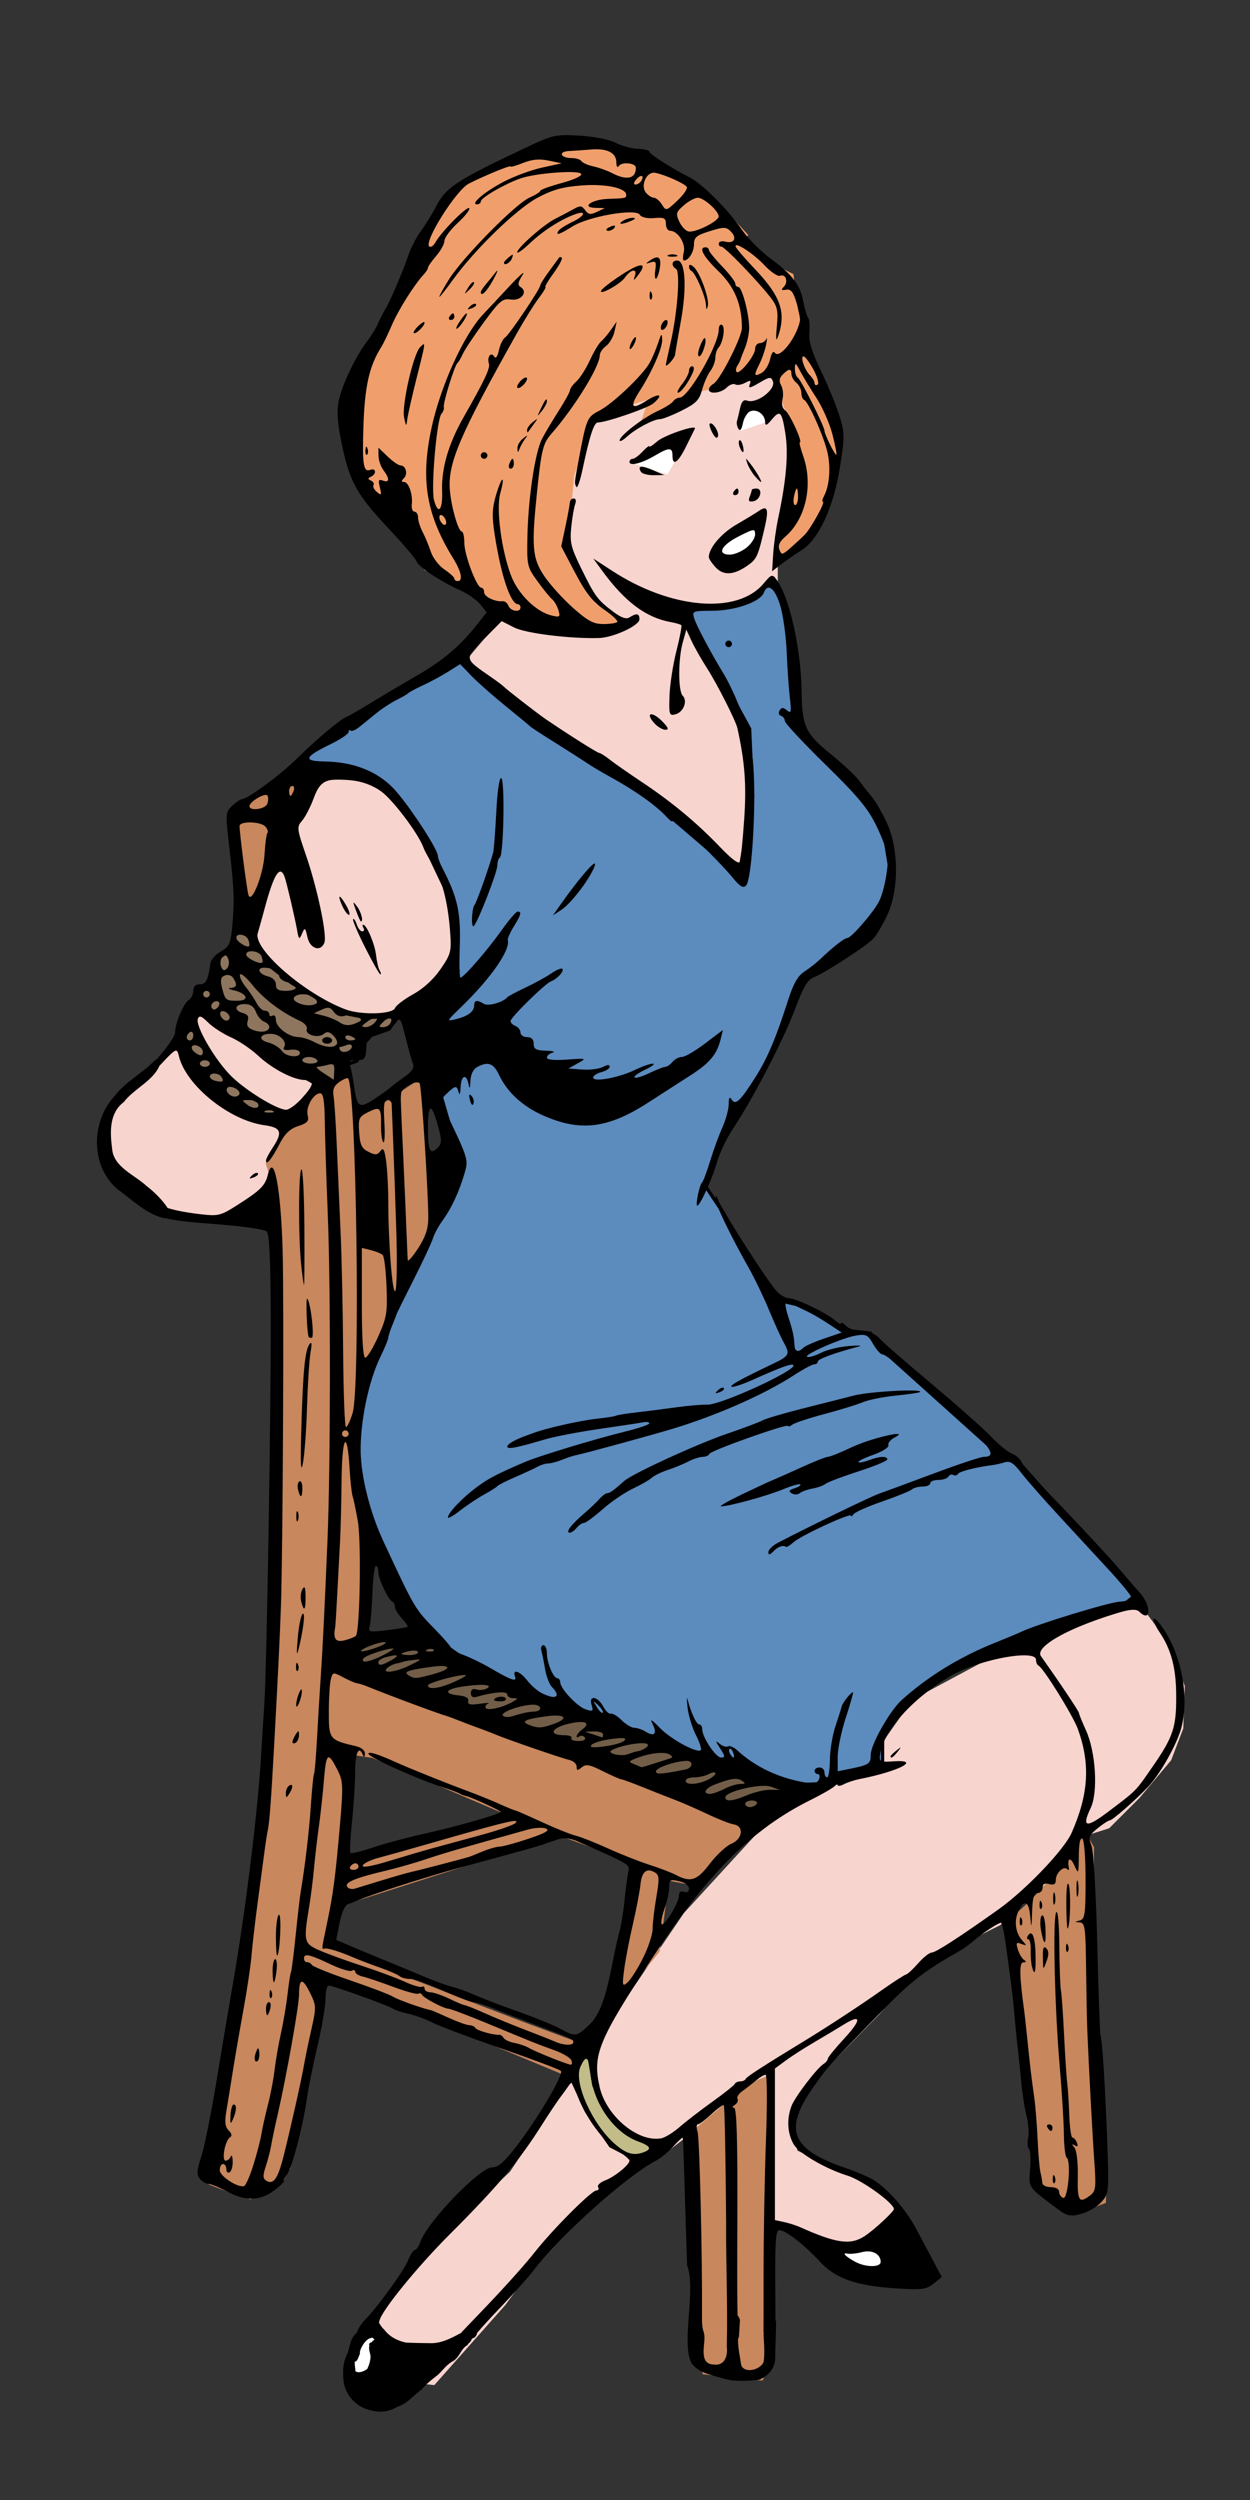 <?xml version="1.0" encoding="UTF-8" standalone="no"?>
<svg
   xmlns:dc="http://purl.org/dc/elements/1.1/"
   xmlns:cc="http://creativecommons.org/ns#"
   xmlns:rdf="http://www.w3.org/1999/02/22-rdf-syntax-ns#"
   xmlns:svg="http://www.w3.org/2000/svg"
   xmlns="http://www.w3.org/2000/svg"
   xmlns:sodipodi="http://sodipodi.sourceforge.net/DTD/sodipodi-0.dtd"
   xmlns:inkscape="http://www.inkscape.org/namespaces/inkscape"
   sodipodi:docname="woman-tied-to-chair-remix.svg"
   inkscape:version="0.91 r13725"
   id="svg1527"
   version="1.1"
   viewBox="0 0 100 200"
   height="200mm"
   width="100mm">
  <rect x="0" y="0" width="100" height="200" fill="#333333" stroke="none"/>
  <title
     id="title2136">Woman tied to chair</title>
  <defs
     id="defs1521" />
  <sodipodi:namedview
     inkscape:window-maximized="1"
     inkscape:window-y="1"
     inkscape:window-x="4"
     inkscape:window-height="1035"
     inkscape:window-width="1916"
     fit-margin-bottom="0"
     fit-margin-right="0"
     fit-margin-left="0"
     fit-margin-top="0"
     inkscape:snap-global="false"
     showgrid="false"
     inkscape:document-rotation="0"
     inkscape:current-layer="layer1"
     inkscape:document-units="mm"
     inkscape:cy="401.32004"
     inkscape:cx="79.969268"
     inkscape:zoom="1.0193199"
     inkscape:pageshadow="2"
     inkscape:pageopacity="0.0"
     borderopacity="1.0"
     bordercolor="#666666"
     pagecolor="#ffffff"
     id="base" />
  <g
     transform="translate(35.855,-80.915)"
     id="layer1"
     inkscape:groupmode="layer"
     inkscape:label="Lager 1">
    <g
       id="g42435"
       transform="translate(7.752,-6.922)">
      <path
         sodipodi:nodetypes="scccssccccccccccccsscscccccccccsccccccccccccccccccccsccccccccccccccccccccccccccccc"
         inkscape:connector-curvature="0"
         id="path2140"
         style="fill:#f8d4ce;fill-opacity:1;fill-rule:evenodd;stroke:none;stroke-width:1px;stroke-linecap:butt;stroke-linejoin:miter;stroke-opacity:1"
         d="m 191.826,57.539 c -14.732,0.087 -74.887,7.783 -74.887,7.783 l -10.506,81.309 -9.594,11.42 c 0,0 6.395,8.223 8.223,9.137 1.827,0.914 27.407,20.098 29.234,21.469 1.827,1.37 26.951,18.729 26.951,18.729 l 19.643,18.271 0.914,-37.457 -5.939,-18.271 -8.223,-16.902 -8.678,-11.42 21.469,0.457 6.395,-5.023 3.654,-1.828 0,-8.223 4.111,-3.197 6.396,-15.531 c 0,0 -6.396,-47.505 -5.939,-50.246 0.057,-0.343 -1.12,-0.487 -3.225,-0.475 z M 50.248,194.594 c 0,0 -9.137,20.556 -10.051,22.383 -0.914,1.827 -9.135,22.84 -9.135,22.84 l -22.84,36.545 -17.359,15.986 -3.635,9.054 2.266,10.132 11.877,11.42 7.309,4.568 28.777,0 1.828,-11.877 c 0,0 -3.655,-5.938 -1.828,-6.852 1.827,-0.914 14.617,-22.383 14.617,-22.383 l 19.643,-18.271 11.877,-7.766 8.223,-6.395 2.283,-17.359 -11.42,-26.037 -13.703,-15.988 z m 249.865,249.41 -37.457,11.42 -31.518,16.9 -9.594,13.705 -0.914,7.766 -17.357,5.938 -15.988,9.594 -25.123,27.406 -26.037,38.371 -11.877,17.814 -14.617,21.928 -21.926,20.555 c 0,0 -16.446,19.643 -21.471,27.408 -5.025,7.766 -3.197,13.703 -3.197,13.703 l 23.754,2.742 21.469,-24.211 13.705,-18.729 15.529,-14.617 18.273,-11.877 19.641,-15.074 12.334,-9.137 1.828,45.68 17.814,7.309 11.42,-0.912 10.049,-8.68 -9.135,-10.506 -6.396,-1.828 -16.9,-8.223 -1.828,-6.852 5.939,-13.246 20.555,-21.014 13.705,-15.531 22.84,-11.42 18.271,-16.443 5.938,-10.051 8.68,-2.74 9.135,-9.135 9.594,-11.42 3.654,-9.594 0.457,-12.789 -5.025,-13.248 z"
         transform="matrix(0.265,0,0,0.265,-31.864,98.646)" />
      <path
         style="fill:#f09f6c;fill-opacity:1;fill-rule:evenodd;stroke:none;stroke-width:0.265px;stroke-linecap:butt;stroke-linejoin:miter;stroke-opacity:1"
         d="m 6.57,137.805 -4.955,0.604 -3.626,-0.725 -3.022,-1.692 -1.45,-0.967 -3.142,-1.571 -4.593,-5.922 c 0,0 -1.934,-3.626 -1.571,-4.593 0.363,-0.967 0.725,-5.56 1.209,-6.406 0.483,-0.846 4.109,-5.801 4.109,-6.406 0,-0.604 1.088,-4.109 1.088,-4.109 l 2.055,-2.901 3.263,-1.934 6.043,-2.055 3.868,0.363 2.78,1.209 2.659,1.692 2.175,1.209 2.78,3.022 -0.242,0.483 2.175,1.813 1.692,0.846 0.363,2.78 0.725,3.022 0.846,1.934 1.813,5.56 -0.725,4.714 -2.417,3.988 -2.175,0.967 1.45,-4.955 0.363,-3.988 -0.725,-2.659 -0.604,-1.571 -0.121,-1.934 -1.813,0.604 -0.121,-0.725 -1.088,0.363 -1.088,0 -0.604,0.967 -2.296,0.483 -3.988,2.296 0.604,-1.813 -3.022,0.967 -1.209,0.483 -1.692,4.593 -0.363,3.626 -0.242,1.934 0.967,2.417 1.329,2.296 z"
         id="path2138"
         inkscape:connector-curvature="0" />
      <path
         inkscape:connector-curvature="0"
         style="fill:#5c8bbe;fill-opacity:1;fill-rule:evenodd;stroke:#000000;stroke-width:0.265px;stroke-linecap:butt;stroke-linejoin:miter;stroke-opacity:1"
         d="m -22.557,151.1 4.593,-3.988 5.197,-3.384 6.285,-3.142 7.614,6.406 6.043,3.747 8.339,7.131 1.088,-6.285 -0.242,-5.439 -5.439,-10.031 2.901,0.363 2.538,-0.604 1.934,-1.692 1.088,2.538 0.483,4.351 0.121,5.076 4.351,3.868 2.659,3.747 0.725,4.351 -1.329,4.23 -5.922,3.988 -1.329,3.747 -3.022,6.043 -1.692,1.692 -1.571,4.955 1.45,2.175 3.747,6.768 2.055,0.483 2.538,1.209 1.209,0.846 2.175,0.242 1.088,1.45 9.548,8.581 0.967,0 9.669,10.877 -1.209,0.967 -6.768,2.175 -5.318,1.813 -4.593,3.142 -2.417,2.901 0,3.022 -4.23,1.088 -2.901,0.121 -6.043,-1.329 -3.868,-1.813 -5.318,-1.934 -8.339,-3.022 -6.285,-4.472 -4.23,-8.339 -1.329,-6.526 1.329,-6.285 2.417,-4.834 2.417,-5.197 2.78,-5.439 -2.417,-8.339 -0.47,-2.249 -0.664,-1.297 -0.296,0.371 -0.172,-0.905 -0.211,-0.512 3.868,-3.022 -0.725,-5.922 -3.384,-7.131 -3.022,-2.538 -4.23,0 c 0.263,2.538 -2.771,-1.101 -4.23,1.209 z"
         id="path2148"
         sodipodi:nodetypes="cccccccccccccccccccccccccccccccccccccccccccccccccccccccccccccccccc" />
      <path
         style="fill:#ffffff;fill-opacity:1;stroke:none;stroke-width:2.708"
         id="path2150"
         sodipodi:type="arc"
         sodipodi:cx="25.90745"
         sodipodi:cy="268.93823"
         sodipodi:rx="2.6589227"
         sodipodi:ry="1.3294697"
         sodipodi:start="1.5781756"
         sodipodi:end="1.5615269"
         sodipodi:arc-type="slice"
         d="m 25.888,270.268 a 2.659,1.329 0 0 1 -2.639,-1.334 2.659,1.329 0 0 1 2.656,-1.325 2.659,1.329 0 0 1 2.661,1.323 2.659,1.329 0 0 1 -2.634,1.336 l -0.025,-1.329 z" />
      <path
         style="fill:#c2bc89;fill-opacity:1;fill-rule:evenodd;stroke:#000000;stroke-width:0.265px;stroke-linecap:butt;stroke-linejoin:miter;stroke-opacity:1"
         d="m 3.427,251.776 -1.45,2.055 1.329,2.901 1.934,2.78 2.538,1.329 1.692,-0.967 -2.659,-1.329 -1.692,-1.571 -1.209,-2.296 z"
         id="path2152"
         inkscape:connector-curvature="0" />
      <path
         id="path2154"
         style="fill:#8e755e;fill-opacity:1;fill-rule:evenodd;stroke:#000000;stroke-width:1px;stroke-linecap:butt;stroke-linejoin:miter;stroke-opacity:1"
         d="m 31.105,238.055 -4.066,0.178 -0.883,7.068 -2.65,1.768 -3.006,2.297 -0.529,8.307 -3.889,0.178 -1.414,4.771 8.66,7.246 13.432,8.658 14.492,7.953 3.357,2.475 3.535,-3.889 L 59.381,281 c 0,0 3.182,-1.237 3.889,-1.414 0.707,-0.177 0.883,-3.711 0.883,-3.711 l 3.535,-4.064 5.479,-1.943 2.475,-3.713 -9.896,0.178 -7.07,-1.414 -7.068,-4.242 -7.953,-4.771 -6.361,-4.947 -4.066,-6.363 -2.119,-6.539 z m -20.678,30.045 c 0.177,4.065 2.826,15.375 2.826,15.375 l 10.605,10.25 17.318,6.01 0.885,-3.535 -9.898,-5.301 -10.426,-8.838 -7.424,-12.193 -3.887,-1.768 z"
         transform="matrix(0.265,0,0,0.265,-31.864,98.646)"
         inkscape:connector-curvature="0" />
      <path
         sodipodi:nodetypes="cscccccccccccccccccccccccccccccccccccccccccccccccccccccccccccccscccccccccccsc"
         inkscape:connector-curvature="0"
         id="path2159"
         style="fill:#c8875d;fill-opacity:1;fill-rule:evenodd;stroke:none;stroke-width:1px;stroke-linecap:butt;stroke-linejoin:miter;stroke-opacity:1"
         d="m 45.242,191.576 c 0,0 -17.672,12.547 -18.732,13.254 -1.06,0.707 3.711,32.518 3.711,32.518 l 9.896,-24.035 7.246,-16.436 z m 42.062,90.131 -18.925,12.538 -5.463,1.955 -0.707,-4.947 -1.406,-7.955 -1.951,0.709 -3.535,3.357 -4.064,0.354 -6.717,9.543 -8.658,13.078 2.473,8.129 0.885,65.037 -1.592,77.586 -4.418,68.924 c 0,0 -14.844,87.127 -15.551,87.834 -0.707,0.707 13.607,5.303 13.607,5.303 l 6.715,-2.297 5.303,-6.893 9.896,-50.369 0.916,-5.797 35.844,12.867 38.705,16.082 4.064,-10.074 -17.143,-6.361 c 0,0 -44.158,-16.709 -59.734,-23.502 l 0,-0.004 1.768,-11.912 67.07,-21.455 16.875,6.15 5.832,4.242 c 0,0 -7.069,41.179 -7.246,42.062 -0.177,0.884 14.67,-17.496 14.67,-17.496 l 2.826,-21.385 9.545,1.768 16.965,-18.381 -123.887,-47.363 6.186,-6.539 1.768,-28.453 -5.834,-33.756 3.889,-19.971 9.896,-22.092 8.307,-15.199 2.475,-11.664 -2.828,-24.742 -0.176,-8.129 4.418,1.236 z m -26.51,207.129 7.246,1.061 11.135,4.594 25.625,10.957 4.141,1.682 c -12.776,3.869 -38.732,11.694 -49.633,14.738 z m 222.699,23.73 -8.893,11.383 c 0,0 -7.114,9.604 -14.939,14.939 0,0 6.402,43.396 6.402,44.818 0,1.423 2.49,36.637 2.49,36.637 l 10.316,7.826 10.67,-3.912 0.355,-11.738 -4.268,-70.785 0.355,-24.898 z m -94.26,72.562 -7.826,3.203 -18.852,16.006 5.24,71.616 c 0,0 15.563,1.885 18.053,1.885 2.49,0 3.385,-92.71 3.385,-92.71 z"
         transform="matrix(0.265,0,0,0.265,-31.864,98.646)" />
      <path
         style="fill:#725e48;fill-opacity:1;fill-rule:evenodd;stroke:none;stroke-width:0.265px;stroke-linecap:butt;stroke-linejoin:miter;stroke-opacity:1"
         d="m -16.339,221.017 1.075,-1.543 5.751,-0.982 2.057,2.198 c 0,0 12.952,5.705 13.327,5.705 0.374,0 14.683,4.863 14.683,4.863 l -4.255,2.244 z"
         id="path2170"
         inkscape:connector-curvature="0" />
      <path
         style="fill:#ffffff;fill-rule:evenodd;stroke:none;stroke-width:0.265px;stroke-linecap:butt;stroke-linejoin:miter;stroke-opacity:1"
         d="m 13.593,132.056 1.318,-1.506 2.635,-1.223 -0.753,2.729 -1.882,0.941 z"
         id="path2178"
         inkscape:connector-curvature="0" />
      <path
         id="path2180"
         style="fill:#ffffff;fill-rule:evenodd;stroke:none;stroke-width:1px;stroke-linecap:butt;stroke-linejoin:miter;stroke-opacity:1"
         d="m 187.455,81.811 -6.402,0.713 -1.779,6.758 9.248,-3.201 -1.066,-4.27 z m -24.188,9.605 -16.008,7.824 9.961,3.201 6.047,-11.025 z"
         transform="matrix(0.265,0,0,0.265,-31.864,98.646)"
         inkscape:connector-curvature="0" />
      <path
         id="path2112"
         transform="matrix(0.282,0,0,0.282,-31.864,98.646)"
         d="M 118.676,0.002 C 115.28,0.04 113.484,0.758 108.26,3.215 87.981,12.75 84.846,14.786 82.07,20.232 c -1.016,1.994 -2.93,5.104 -4.252,6.908 -1.322,1.805 -2.964,4.969 -3.648,7.031 -1.468,4.422 -5.351,13.465 -6.641,15.469 -0.498,0.773 -1.355,2.459 -1.904,3.746 -0.55,1.287 -1.968,3.607 -3.148,5.156 -3.167,4.156 -6.931,11.961 -7.943,16.467 -0.627,2.791 -0.516,5.916 0.385,10.621 2.359,12.327 4.293,16.003 13.645,25.938 4.098,4.354 7.673,8.549 7.943,9.322 0.559,1.598 6.742,5.7 12.428,8.246 2.105,0.942 4.655,2.735 5.666,3.984 l 1.838,2.27 -2.691,3.398 c -4.922,6.214 -9.698,10.261 -17.273,14.631 -4.125,2.379 -10.031,5.882 -13.125,7.783 -3.094,1.901 -6.104,3.628 -6.688,3.838 -1.676,0.601 -8.694,6.496 -13.98,11.746 -4.629,4.597 -14.101,11.604 -15.688,11.604 -0.415,0 -1.651,0.834 -2.746,1.854 -1.955,1.821 -1.965,2.048 -0.734,12.736 1.313,11.399 1.405,14.724 0.633,22.441 -0.394,3.939 -0.894,4.924 -3.133,6.17 -1.465,0.815 -2.787,2.292 -2.936,3.281 -0.756,5.024 -1.258,6.018 -3.029,6.018 -1.216,0 -1.855,0.631 -1.855,1.828 0,1.006 -0.552,2.166 -1.227,2.578 -1.511,0.923 -3.93,6.62 -3.93,9.256 7e-6,1.168 -2.693,4.801 -5.373,7.805 -0.063,-0.024 -0.127,-0.051 -0.189,-0.072 -3.539,3.792 -8.418,6.084 -11.58,10.293 -6.703,7.177 -6.952,19.755 0.709,26.365 4.202,3.051 8.162,7.139 13.377,8.324 0.106,-0.004 0.175,-0.03 0.27,-0.041 2.476,0.67 6.504,1.141 13.824,1.682 7.944,0.587 14.316,1.487 14.943,2.115 0.776,0.776 1.112,8.269 1.152,25.717 0.061,26.076 -1.156,98.571 -1.812,108.055 -0.214,3.094 -0.635,9.844 -0.936,15 -0.922,15.816 -4.493,44.683 -8.002,64.688 -0.995,5.672 -3.057,17.906 -4.58,27.188 -1.524,9.281 -3.491,19.08 -4.373,21.773 -1.304,3.984 -1.383,5.165 -0.418,6.328 0.653,0.787 1.747,1.43 2.43,1.43 0.683,0 3.237,1.062 5.674,2.357 5.217,2.774 9.565,2.431 13.785,-1.086 1.458,-1.215 2.342,-2.209 1.965,-2.209 -0.377,0 -0.025,-0.738 0.783,-1.641 1.481,-1.654 4.607,-13.589 5.83,-22.266 0.363,-2.578 1.677,-9.008 2.92,-14.289 1.243,-5.281 2.26,-11.293 2.26,-13.359 0,-2.067 0.398,-3.758 0.887,-3.758 1.224,0 17.174,5.733 18.332,6.59 0.516,0.381 2.414,1.006 4.219,1.387 1.805,0.38 4.926,1.523 6.938,2.541 2.011,1.018 10.847,4.341 19.635,7.381 8.788,3.04 16.324,5.875 16.748,6.299 0.923,0.923 -6.424,13.388 -12.691,21.533 -3.303,4.292 -5.085,5.832 -6.744,5.832 -3.555,0 -18.394,15.402 -20.449,21.225 -0.43,1.217 -1.115,2.213 -1.525,2.213 -0.41,0 -1.293,1.371 -1.963,3.047 -1.161,2.904 -8.814,13.43 -12.246,16.844 -0.89,0.885 -1.885,2.454 -2.213,3.486 -0.01,0.031 -0.023,0.06 -0.033,0.09 -2.133,1.656 -2.035,4.824 -2.742,6.033 -1.192,2.628 -1.283,4.386 -1.076,7.346 0.354,4.242 3.738,7.927 7.93,8.678 2.567,0.736 5.218,0.332 7.467,-1.092 2.956,-0.905 4.336,-3.154 6.85,-4.85 1.337,-1.676 3.009,-2.946 4.686,-4.248 1.556,-1.542 2.458,-2.916 4.41,-3.943 1.642,-1.152 2.095,-3.439 3.836,-4.381 0.487,-0.904 0.776,-0.499 1.301,-1.861 0.917,-0.209 1.383,-0.958 1.463,-1.682 l 0.061,0 c 1.198,-1.437 3.743,-4.228 6.611,-7.227 3.867,-4.043 8.137,-8.821 9.488,-10.621 7.138,-9.506 26.411,-26.751 34.574,-30.936 1.289,-0.661 3.504,-2.483 4.922,-4.049 1.241,-1.37 2.323,-2.384 2.617,-2.467 0.042,-0.012 0.068,-0.004 0.076,0.023 0.063,0.222 0.209,3.779 0.324,7.904 0.115,4.125 0.519,16.857 0.896,28.295 2.66,6.694 -1.806,22.219 1.277,27.773 2.132,2.879 5.973,3.351 9.17,4.371 3.269,0.879 6.587,0.633 9.961,0.307 2.852,-1.246 4.759,-3.537 4.57,-6.656 0.102,-3.336 0.24,-6.624 0.256,-9.945 -0.052,-0.121 -0.108,-0.206 -0.162,-0.303 l -0.066,-10.092 c -0.08,-12.177 0.159,-15.469 1.125,-15.469 1.767,0 7.071,4.101 11.428,8.836 4.549,4.945 10.399,6.99 22.061,7.717 7.039,0.439 8.264,0.277 10.307,-1.377 l 2.318,-1.877 -2.16,-4.072 c -1.189,-2.239 -3.452,-6.496 -5.027,-9.461 -2.929,-5.512 -7.893,-11.25 -12.041,-13.92 -1.279,-0.823 -4.976,-2.41 -8.219,-3.527 -15.421,-5.311 -17.52,-10.8 -8.834,-23.102 3.96,-5.607 4.297,-5.981 18.012,-20.053 9.619,-9.869 12.81,-12.374 23.553,-18.488 1.006,-0.573 2.763,-1.867 3.904,-2.875 2.148,-1.897 6.849,-4.99 7.584,-4.99 0.415,0 1.071,3.5 2.021,10.781 0.269,2.062 0.691,5.227 0.938,7.031 0.247,1.805 0.665,5.813 0.93,8.906 0.265,3.094 0.667,7.102 0.895,8.906 0.227,1.805 0.663,6.023 0.969,9.375 0.305,3.352 0.992,7.755 1.525,9.783 0.534,2.029 0.738,4.859 0.451,6.291 -0.286,1.432 -0.19,2.807 0.217,3.059 0.406,0.251 0.566,2.746 0.352,5.543 -0.423,5.521 -0.676,5.112 6.498,10.562 4.103,3.117 4.59,3.259 8.023,2.334 2.01,-0.541 4.607,-2.079 5.77,-3.416 2.056,-2.364 2.099,-2.839 1.574,-17.123 -0.569,-15.496 -1.449,-29.372 -1.912,-30.158 -0.152,-0.258 -0.559,-11.859 -0.904,-25.781 -0.36,-14.493 -1.066,-26.45 -1.654,-27.973 -0.927,-2.398 -0.761,-2.877 1.697,-4.887 1.499,-1.226 3.06,-2.246 3.469,-2.264 0.776,-0.035 6.925,-5.395 10.734,-9.357 3.578,-3.722 8.452,-12.383 9.652,-17.148 2.326,-9.239 -0.265,-21.601 -6.129,-29.24 -2.338,-3.046 -2.434,-1.104 -0.115,2.33 3.225,4.777 4.634,9.935 4.723,17.289 0.117,9.689 -0.714,12.249 -6.842,21.094 -4.768,6.882 -4.283,6.392 -12.354,12.5 -6.366,4.818 -7.696,4.56 -5.066,-0.982 2.152,-4.534 1.459,-15.934 -1.34,-22.078 -1.086,-2.385 -1.975,-4.589 -1.975,-4.898 0,-0.453 -5.516,-8.695 -10.781,-16.111 -1.538,-2.166 4.807,-6.341 15.469,-10.174 8.339,-2.998 11.299,-3.58 12.432,-2.447 3.27,3.27 3.494,-1.618 0.24,-5.246 -1.28,-1.427 -3.916,-4.485 -5.859,-6.797 -3.376,-4.017 -16.686,-18.2 -23.738,-25.293 -1.833,-1.843 -3.615,-4.086 -3.961,-4.986 -0.346,-0.901 -1.588,-2.015 -2.762,-2.475 -1.173,-0.459 -3.82,-2.615 -5.883,-4.791 -2.062,-2.177 -9.656,-8.911 -16.875,-14.963 -7.219,-6.052 -13.93,-11.905 -14.912,-13.006 -1.135,-1.273 -2.904,-2.002 -4.855,-2.002 -1.688,0 -3.731,-0.662 -4.541,-1.473 -0.81,-0.81 -1.473,-1.168 -1.473,-0.793 0,0.375 -0.738,0.031 -1.641,-0.764 -2.428,-2.138 -11.159,-6.346 -13.166,-6.346 -0.959,0 -2.565,-0.949 -3.572,-2.109 -3.067,-3.534 -15.545,-23.096 -16.594,-26.016 -0.436,-1.212 -0.516,-1.204 -0.58,0.057 -0.075,1.475 4.09,10.119 9.459,19.631 1.601,2.836 4.135,8.109 5.631,11.719 1.496,3.609 3.338,7.684 4.092,9.053 1.997,3.624 1.816,3.996 -3.082,6.34 -9.339,4.469 -12.397,6.179 -11.551,6.461 0.481,0.161 3.119,-0.714 5.861,-1.943 8.071,-3.617 11.11,-4.724 11.607,-4.227 1.311,1.311 -20.552,11.371 -24.434,11.242 -1.547,-0.051 -5.555,0.293 -8.906,0.764 -3.352,0.471 -8.414,1.118 -11.25,1.439 -2.836,0.321 -5.401,0.735 -5.699,0.918 -0.298,0.183 -2.829,0.584 -5.625,0.891 -4.614,0.505 -14.207,2.666 -17.738,3.996 -0.773,0.291 -1.617,0.601 -1.875,0.689 -3.13,1.065 -5.625,2.468 -5.625,3.162 0,0.895 2.516,0.419 10.781,-2.035 2.578,-0.766 9.539,-2.097 15.469,-2.959 5.93,-0.862 11.52,-1.71 12.422,-1.887 0.902,-0.176 1.641,-0.033 1.641,0.32 0,0.353 -3.059,1.395 -6.797,2.314 -8.704,2.141 -24.652,6.982 -28.594,8.68 -8.134,3.504 -10.357,4.678 -13.828,7.289 -4.002,3.011 -7.88,7.115 -7.936,8.4 -0.019,0.43 1.549,-0.451 3.482,-1.957 1.934,-1.506 4.992,-3.547 6.797,-4.533 1.805,-0.987 3.492,-2.056 3.75,-2.377 0.258,-0.321 2.578,-1.494 5.156,-2.609 2.578,-1.115 5.419,-2.434 6.314,-2.932 0.895,-0.498 2.239,-0.906 2.986,-0.906 0.747,0 2.545,-0.482 3.996,-1.07 1.452,-0.588 3.273,-1.18 4.047,-1.316 1.934,-0.341 21.908,-5.809 27.656,-7.57 12.469,-3.821 25.677,-9.672 33.908,-15.02 2.666,-1.732 5.302,-3.148 5.859,-3.148 0.557,0 1.014,-0.364 1.014,-0.809 0,-0.693 4.921,-2.484 11.719,-4.266 1.031,-0.27 -0.319,-0.316 -2.998,-0.102 -2.679,0.214 -6.187,1.07 -7.797,1.902 -1.61,0.832 -3.38,1.361 -3.936,1.176 -1.41,-0.47 9.853,-5.412 13.791,-6.051 2.885,-0.468 3.413,-0.209 4.898,2.4 0.916,1.609 2.094,2.932 2.619,2.932 1.648,0.01 18.072,13.95 26.373,22.385 4.9,4.978 5.505,6.672 2.385,6.693 -0.872,0.006 -7.281,2.139 -14.242,4.74 -6.961,2.602 -13.922,5.172 -15.469,5.711 -2.38,0.829 -19.562,9.166 -28.668,13.912 -1.484,0.773 -2.708,1.963 -2.719,2.645 -0.015,0.924 0.354,0.864 1.453,-0.234 1.361,-1.361 2.674,-1.814 3.584,-1.238 0.204,0.129 1.153,-0.468 2.109,-1.328 2.111,-1.898 16.265,-8.437 16.285,-7.523 0.008,0.357 0.324,0.18 0.703,-0.393 0.379,-0.573 4.064,-2.213 8.189,-3.645 4.125,-1.431 7.899,-2.965 8.389,-3.41 0.49,-0.445 1.861,-0.811 3.047,-0.811 1.186,0 2.158,-0.422 2.158,-0.938 0,-0.516 1.03,-0.938 2.289,-0.938 1.259,0 2.551,-0.427 2.875,-0.951 0.324,-0.524 0.954,-0.73 1.398,-0.455 0.444,0.275 1.038,0.128 1.32,-0.328 0.441,-0.713 5.232,-1.921 9.93,-2.502 0.773,-0.096 2.264,-0.446 3.314,-0.779 1.476,-0.469 2.54,0.211 4.688,3.002 1.528,1.986 6.365,7.494 10.748,12.242 4.383,4.748 10.711,11.605 14.062,15.234 3.352,3.63 6.213,7.103 6.359,7.719 0.163,0.687 -1.101,1.211 -3.273,1.357 -3.226,0.217 -23.461,6.412 -27.93,8.551 -1.031,0.493 -4.406,1.905 -7.5,3.137 -9.822,3.911 -19.025,9.564 -26.383,16.209 -3.338,3.015 -8.773,12.615 -8.773,15.494 0,2.645 -0.42,2.916 -6.328,4.105 l -3.047,0.613 0,-4.09 c 0,-2.25 1.028,-7.232 2.285,-11.07 1.257,-3.838 2.183,-7.081 2.059,-7.205 -0.345,-0.345 -2.958,2.87 -3.199,3.936 -0.117,0.516 -0.919,3.047 -1.779,5.625 -0.861,2.578 -1.572,6.902 -1.584,9.609 -0.012,2.707 -0.363,4.922 -0.777,4.922 -0.415,0 -0.754,-0.633 -0.754,-1.406 0,-0.773 -0.633,-1.406 -1.406,-1.406 -0.773,0 -1.406,0.422 -1.406,0.938 0,0.516 0.409,0.938 0.908,0.938 0.499,0 0.653,0.66 0.344,1.467 -0.404,1.052 -1.388,1.333 -3.486,0.996 -7.717,-1.239 -14.444,-4.379 -19.705,-9.201 -0.98,-0.899 -2.159,-1.4 -2.619,-1.115 -0.46,0.284 -1.524,-0.047 -2.365,-0.736 -1.273,-1.043 -1.248,-0.822 0.148,1.324 1.426,2.191 1.464,2.578 0.256,2.578 -1.513,0 -5.355,-5.755 -5.355,-8.021 0,-0.744 -0.371,-1.354 -0.824,-1.354 -0.8,0 -2.314,-3.213 -3.312,-7.031 -0.27,-1.031 -0.282,-0.042 -0.027,2.197 0.254,2.239 1.325,5.759 2.379,7.824 1.054,2.065 1.679,3.991 1.391,4.279 -1.003,1.003 -8.5,-3.071 -11.652,-6.332 -2.32,-2.4 -2.87,-2.692 -2.049,-1.09 1.392,2.715 0.538,3.733 -1.871,2.229 -1.001,-0.625 -2.477,-1.139 -3.281,-1.139 -0.804,0 -2.435,-0.97 -3.621,-2.156 -1.187,-1.187 -2.567,-2.02 -3.068,-1.854 -0.501,0.167 -1.482,-0.76 -2.178,-2.061 -1.576,-2.944 -4.17,-3.263 -3.262,-0.4 0.547,1.722 0.349,1.884 -1.578,1.287 -2.417,-0.748 -7.26,-5.847 -7.32,-7.707 -0.021,-0.645 -0.391,-1.172 -0.824,-1.172 -1.131,0 -2.963,-4.374 -2.963,-7.074 0,-1.265 -0.452,-2.301 -1.002,-2.301 -0.55,0 -0.796,0.738 -0.549,1.641 0.248,0.902 0.726,3.285 1.066,5.293 0.34,2.008 1.221,4.252 1.957,4.988 2.016,2.016 1.632,3.295 -0.77,2.559 -2.587,-0.793 -4.384,-2.115 -6.625,-4.871 -1.918,-2.36 -3.936,-2.842 -3.133,-0.75 0.648,1.688 -1.028,1.121 -6.959,-2.355 -2.362,-1.384 -5.842,-3.075 -7.734,-3.76 -1.892,-0.684 -3.439,-1.548 -3.439,-1.918 0,-0.37 -2.004,-2.719 -4.453,-5.221 -5.867,-5.992 -5.839,-5.943 -14.773,-25.137 -3.731,-8.015 -6.288,-18.097 -6.418,-25.312 -0.154,-8.547 2.252,-20.104 5.625,-27.029 1.214,-2.492 2.207,-4.89 2.207,-5.33 0,-0.44 0.49,-1.988 1.092,-3.439 0.601,-1.452 1.141,-2.849 1.197,-3.107 0.057,-0.258 2.253,-4.712 4.881,-9.898 2.627,-5.186 5.091,-10.46 5.475,-11.719 0.384,-1.259 1.622,-3.555 2.752,-5.102 2.492,-3.411 4.662,-8.053 6.199,-13.27 1.207,-4.097 1.232,-4.01 -5.906,-18.85 -0.845,-1.757 -0.674,-2.441 0.982,-3.984 2.447,-2.279 2.764,-2.303 3.307,-0.225 0.236,0.902 0.477,0.27 0.537,-1.406 0.124,-3.474 1.649,-4.106 2.26,-0.938 0.297,1.543 0.44,1.3 0.533,-0.904 0.082,-1.929 0.781,-3.363 1.941,-3.984 3.103,-1.661 4.605,-1.09 6.25,2.377 2.294,4.834 6.649,8.817 12.445,11.381 10.559,4.67 18.335,3.719 29.75,-3.633 4.068,-2.62 9.601,-6.185 12.293,-7.922 5.236,-3.377 7.246,-5.813 8.287,-10.047 l 0.654,-2.654 -5.043,3.822 c -2.774,2.103 -5.729,3.826 -6.568,3.828 -0.839,0.002 -2.051,0.635 -2.693,1.408 -0.642,0.773 -1.56,1.406 -2.037,1.406 -0.477,0 -2.512,0.796 -4.523,1.768 -2.011,0.972 -3.895,1.527 -4.188,1.234 -0.293,-0.293 1.054,-1.284 2.996,-2.203 1.942,-0.919 2.927,-1.687 2.188,-1.705 -0.74,-0.018 -3.06,0.795 -5.156,1.805 -4.591,2.21 -11.779,3.514 -11.779,2.137 0,-0.526 1.055,-1.219 2.344,-1.543 1.289,-0.324 2.344,-1.019 2.344,-1.543 0,-0.622 -0.664,-0.596 -1.912,0.072 -1.051,0.562 -3.688,0.894 -5.859,0.736 l -3.947,-0.287 2.65,-1.473 c 2.603,-1.444 2.549,-1.463 -3.045,-1.059 -3.607,0.261 -5.699,0.051 -5.699,-0.57 0,-0.54 0.738,-1.175 1.641,-1.41 0.902,-0.236 0.059,-0.477 -1.875,-0.537 -2.854,-0.088 -3.516,-0.46 -3.516,-1.982 0,-1.25 -0.625,-1.875 -1.875,-1.875 -1.031,0 -1.875,-0.588 -1.875,-1.307 0,-0.718 -0.633,-1.549 -1.406,-1.846 -0.773,-0.297 -1.406,-0.932 -1.406,-1.41 0,-1.024 9.897,-10.73 11.514,-11.291 1.668,-0.579 3.781,-2.912 3.182,-3.512 -0.29,-0.29 -1.711,0.293 -3.158,1.295 -1.448,1.002 -4.74,2.812 -7.318,4.021 -2.578,1.21 -4.898,2.448 -5.156,2.752 -1.227,1.447 -5.435,2.616 -6.648,1.848 -1.881,-1.191 -2.727,-1.06 -2.727,0.426 0,1.748 -1.788,3.109 -5.162,3.928 -2.752,0.668 -2.724,0.601 1.455,-3.439 8.36,-8.082 14.001,-16.163 13.24,-18.969 -0.117,-0.431 0.643,-2.167 1.689,-3.859 2.085,-3.373 2.314,-4.262 1.1,-4.262 -0.441,0 -2.516,2.426 -4.613,5.391 -3.921,5.543 -10.713,13.359 -11.607,13.359 -0.277,0 -0.366,-3.974 -0.199,-8.83 0.332,-9.669 -0.618,-13.962 -4.924,-22.254 -0.711,-1.369 -1.291,-2.937 -1.291,-3.488 0,-1.92 -8.751,-15.168 -12.711,-19.242 -4.671,-4.806 -11.278,-7.372 -19.301,-7.504 -6.372,-0.104 -5.996,-1.209 1.695,-4.975 2.752,-1.347 5.004,-2.873 5.004,-3.391 0,-0.518 0.245,-0.696 0.547,-0.395 0.301,0.301 1.417,-0.156 2.479,-1.016 1.061,-0.86 3.24,-2.629 4.842,-3.932 1.602,-1.302 4.18,-2.989 5.727,-3.748 1.547,-0.759 3.023,-1.615 3.281,-1.9 0.258,-0.286 2.156,-1.302 4.219,-2.258 2.063,-0.956 5.278,-2.698 7.145,-3.871 l 3.393,-2.131 3.17,3.287 c 1.742,1.808 6.121,5.679 9.73,8.604 3.609,2.925 6.773,5.54 7.031,5.811 0.258,0.27 3.422,2.335 7.031,4.59 3.609,2.255 7.631,4.826 8.936,5.715 1.305,0.889 4.208,2.621 6.453,3.85 7.173,3.924 13.256,8.231 16.252,11.508 0.902,0.987 1.641,1.515 1.641,1.174 0,-1.324 12.521,10.454 17.193,16.172 1.952,2.389 2.866,2.913 3.672,2.107 1.778,-1.778 3.037,-25.561 1.896,-35.836 -0.549,-4.95 -1.423,-9.807 -1.941,-10.791 -0.518,-0.984 -1.706,-3.686 -2.641,-6.006 -0.934,-2.32 -2.599,-5.695 -3.699,-7.5 -3.647,-5.984 -7.668,-13.564 -8.33,-15.703 -0.63,-2.033 -0.437,-2.11 5.27,-2.131 6.361,-0.022 13.491,-2.534 14.475,-5.098 1.105,-2.88 3.118,-1.365 4.627,3.479 0.843,2.707 1.689,8.719 1.879,13.359 0.19,4.641 0.595,10.512 0.9,13.049 0.479,3.985 0.367,4.457 -0.822,3.471 -1.083,-0.898 -1.526,-0.893 -2.092,0.021 -0.402,0.65 -0.234,1.323 0.383,1.529 0.607,0.202 1.104,0.859 1.104,1.461 -5.8e-4,0.602 5.173,6.156 11.498,12.344 9.154,8.954 12.103,12.494 14.445,17.344 1.619,3.352 3.057,7.148 3.197,8.438 0.347,3.202 -0.973,10.275 -2.451,13.125 -1.613,3.111 -7.858,10.313 -8.941,10.312 -0.845,0 -3.951,2.425 -7.807,6.096 -1.084,1.032 -3.092,2.599 -4.461,3.48 -1.775,1.142 -3.076,3.43 -4.527,7.967 -3.46,10.815 -5.848,16.475 -9.176,21.752 -4.389,6.958 -5.762,8.275 -6.848,6.561 -0.609,-0.962 -0.843,-0.604 -0.854,1.307 -0.008,1.446 -0.811,4.399 -1.785,6.562 -0.974,2.163 -2.545,6.463 -3.49,9.557 -0.945,3.094 -1.979,5.836 -2.299,6.094 -0.71,0.573 -1.937,6.563 -1.344,6.562 0.793,0 4.397,-7.954 5.635,-12.438 0.679,-2.458 2.698,-6.677 4.488,-9.375 5.695,-8.584 14.346,-25.252 17.553,-33.816 2.392,-6.388 3.624,-8.483 5.375,-9.148 2.964,-1.127 14.64,-8.69 16.816,-10.893 0.932,-0.943 2.75,-3.99 4.039,-6.773 3.368,-7.271 3.284,-18.924 -0.188,-26.307 -1.334,-2.836 -3.208,-6.071 -4.166,-7.189 -0.958,-1.118 -2.584,-3.187 -3.615,-4.598 -1.031,-1.41 -4.72,-4.864 -8.195,-7.674 -7.03,-5.685 -8.034,-7.854 -8.139,-17.57 -0.13,-12.034 -3.465,-26.966 -7.094,-31.762 -1.277,-1.688 -1.435,-1.643 -3.746,1.104 -7.404,8.799 -26.24,7.197 -42.893,-3.648 l -5.375,-3.5 2.506,3.436 c 6.448,8.833 12.434,13.322 19.459,14.596 1.436,0.26 2.787,0.651 3.002,0.865 0.215,0.215 -0.403,3.503 -1.373,7.307 -0.97,3.804 -1.853,9.519 -1.965,12.701 -0.189,5.394 -0.074,5.752 1.695,5.289 2.256,-0.59 3.51,-3.804 2.053,-5.262 -1.321,-1.322 -1.321,-10.348 0,-15.105 l 1.018,-3.672 1.475,3.203 c 0.81,1.76 2.826,5.309 4.479,7.887 2.822,4.403 8.083,14.801 8.539,16.875 2.116,9.62 2.601,16.107 1.932,25.781 -0.41,5.93 -0.946,11.366 -1.191,12.082 -0.298,0.868 -2.234,-0.56 -5.816,-4.291 -6.611,-6.885 -13.645,-12.714 -22.244,-18.432 -3.609,-2.4 -7.617,-5.202 -8.906,-6.225 -1.289,-1.023 -2.622,-1.864 -2.961,-1.871 -0.518,-0.011 -8.833,-5.265 -15.195,-9.602 -2.336,-1.592 -11.252,-8.506 -11.844,-9.184 -0.258,-0.295 -1.945,-1.56 -3.75,-2.811 -7.609,-5.271 -7.563,-5.005 -1.92,-10.719 l 5.025,-5.086 3.506,1.789 c 3.263,1.665 15.718,3.222 24.029,3.006 4.118,-0.107 11.547,-3.533 11.547,-5.324 0,-1.659 -0.794,-1.816 -2.789,-0.555 -0.983,0.621 -2.337,0.154 -4.688,-1.617 -4.436,-3.343 -5.127,-4.28 -9.02,-12.209 -2.935,-5.978 -3.289,-7.438 -2.85,-11.752 0.276,-2.71 0.778,-5.65 1.117,-6.533 0.353,-0.919 0.173,-1.605 -0.422,-1.605 -0.571,0 -1.065,0.527 -1.098,1.172 -0.033,0.645 -0.596,3.703 -1.25,6.797 l -1.189,5.625 3.945,7.5 c 3.017,5.733 4.957,8.193 8.23,10.441 2.356,1.618 4.027,3.2 3.711,3.516 -0.316,0.315 -2.107,0.574 -3.98,0.574 -2.761,0 -4.402,-0.886 -8.656,-4.678 -2.887,-2.573 -6.557,-6.653 -8.156,-9.066 -3.295,-4.974 -3.561,-8.2 -1.957,-23.756 1.229,-11.914 1.683,-13.749 4.057,-16.457 6.581,-7.508 13.744,-19.129 13.744,-22.297 0,-0.731 0.795,-1.908 1.768,-2.615 0.973,-0.707 2.054,-2.553 2.398,-4.1 l 0.625,-2.812 -1.648,2.344 c -0.907,1.289 -2.162,2.766 -2.789,3.281 -0.627,0.516 -2.046,2.901 -3.152,5.301 -1.106,2.4 -2.826,5.103 -3.824,6.006 -0.998,0.903 -1.814,2.018 -1.814,2.479 0,0.46 -1.442,3.09 -3.205,5.846 -1.763,2.755 -3.904,6.362 -4.758,8.014 -1.975,3.82 -3.908,16.768 -4.135,27.701 -0.17,8.177 -0.07,8.617 2.844,12.656 1.661,2.301 3.535,4.607 4.166,5.123 0.631,0.516 1.434,1.904 1.785,3.084 0.585,1.968 0.42,2.093 -2.014,1.502 -4.301,-1.045 -9.366,-6.016 -11.359,-11.148 -2.752,-7.084 -4.346,-19.041 -3.127,-23.455 1.503,-5.443 0.458,-5.116 -1.17,0.367 -1.133,3.814 -1.218,6.013 -0.439,11.109 1.793,11.727 4.527,19.947 6.637,19.947 0.392,0 0.713,0.422 0.713,0.938 0,1.487 -2.814,1.089 -3.418,-0.484 -0.3,-0.783 -1.025,-1.37 -1.611,-1.305 -2.137,0.237 -5.283,-1.275 -5.283,-2.539 0,-0.713 -0.366,-1.297 -0.812,-1.297 -1.301,0 -4.812,-9.326 -4.812,-12.781 0,-1.736 -0.329,-3.156 -0.732,-3.156 -0.969,0 -2.978,-7.001 -3.361,-11.719 -0.621,-7.642 2.735,-15.503 18.988,-44.484 2.154,-3.841 4.979,-8.376 6.277,-10.078 1.298,-1.702 2.125,-3.094 1.838,-3.094 -0.287,0 0.749,-1.754 2.303,-3.898 1.554,-2.145 2.611,-4.114 2.35,-4.375 -0.261,-0.261 -0.598,-0.301 -0.748,-0.086 -0.15,0.215 -1.415,1.945 -2.812,3.844 -1.397,1.899 -2.539,3.707 -2.539,4.016 0,1.008 -8.798,14.075 -9.967,14.803 -0.626,0.39 -1.427,2.028 -1.781,3.641 -0.417,1.899 -0.898,2.522 -1.363,1.77 -0.888,-1.437 -2.081,0.178 -1.477,1.998 0.429,1.292 -1.125,4.592 -7.174,15.23 -4.306,7.573 -6.329,14.524 -6.098,20.943 0.197,5.458 -1.121,6.94 -2.297,2.584 -0.908,-3.362 0.764,-22.85 2.098,-24.457 0.515,-0.62 0.824,-1.487 0.686,-1.928 -0.308,-0.983 3.058,-11.87 3.871,-12.521 0.322,-0.258 0.995,-1.402 1.496,-2.543 0.501,-1.141 3.182,-5.174 5.955,-8.961 4.532,-6.189 5.313,-6.846 7.723,-6.492 2.917,0.428 4.938,-2.185 2.74,-3.543 -0.904,-0.559 -0.777,-1.344 0.553,-3.422 0.949,-1.483 -0.801,0.028 -3.887,3.355 -3.086,3.328 -6.28,6.74 -7.1,7.584 -5.552,5.714 -12.31,20.529 -14.879,32.619 -3.114,14.655 -1.463,24.425 6.244,36.93 2.274,3.69 2.785,6.348 1.219,6.348 -0.516,0 -0.94,-0.316 -0.941,-0.703 -0.002,-0.387 -1.267,-1.547 -2.812,-2.578 -1.546,-1.031 -3.28,-3.286 -3.852,-5.012 -0.572,-1.726 -1.622,-4.257 -2.336,-5.625 -0.714,-1.368 -1.3,-3.227 -1.303,-4.129 -0.003,-0.902 -0.459,-1.641 -1.012,-1.641 -0.553,0 -0.895,-0.949 -0.762,-2.109 0.323,-2.819 -0.916,-6.328 -2.234,-6.328 -0.785,0 -0.787,-0.275 -0.01,-1.053 1.204,-1.204 0.562,-3.635 -0.961,-3.635 -0.561,0 -2.202,-1.134 -3.648,-2.52 l -2.629,-2.52 0.029,2.285 c 0.016,1.257 0.649,3.103 1.406,4.104 1.807,2.39 1.748,3.682 -0.135,2.959 -1.24,-0.476 -1.398,-0.13 -0.879,1.938 0.552,2.2 0.449,2.365 -0.822,1.311 -0.8,-0.664 -1.246,-1.546 -0.99,-1.959 0.255,-0.413 -0.065,-0.997 -0.713,-1.299 -0.94,-0.438 -0.941,-0.659 -0.006,-1.096 1.645,-0.767 1.47,-2.581 -0.188,-1.945 -1.92,0.737 -2.274,-1.349 -1.973,-11.57 0.356,-12.083 1.623,-17.815 5.188,-23.438 0.49,-0.773 1.806,-3.516 2.922,-6.094 1.899,-4.388 6.39,-11.51 9.051,-14.352 0.645,-0.688 1.173,-1.537 1.174,-1.887 6.28e-4,-0.35 1.055,-1.863 2.344,-3.361 1.288,-1.498 2.342,-3.434 2.342,-4.303 0,-0.868 1.716,-3.164 3.812,-5.104 2.096,-1.94 3.539,-3.799 3.209,-4.129 -0.655,-0.655 -7.907,6.674 -9.59,9.689 -0.573,1.027 -1.367,1.543 -1.766,1.145 -1.478,-1.478 7.68,-15.98 11.232,-17.787 4.604,-2.343 11.852,-5.319 11.852,-4.867 0,0.225 1.599,-0.231 3.557,-1.014 2.54,-1.016 4.615,-1.207 7.246,-0.66 l 3.686,0.768 -5.605,1.23 c -3.082,0.677 -8.003,2.501 -10.939,4.051 -5.371,2.835 -9.508,6.361 -7.463,6.361 0.596,0 1.082,-0.386 1.082,-0.857 0,-1.003 6.856,-4.971 11.219,-6.492 4.385,-1.529 16.537,-2.442 17.244,-1.297 0.337,0.546 -1.981,1.637 -5.502,2.59 -3.347,0.906 -6.086,1.904 -6.086,2.217 0,0.313 -1.371,1.176 -3.047,1.916 -4.007,1.769 -19.107,17.117 -22.932,23.307 -1.654,2.678 -2.849,4.867 -2.656,4.867 0.193,0 1.944,-2.215 3.895,-4.922 6.164,-8.556 18.029,-20.05 23.959,-23.211 4.25,-2.265 7.166,-3.078 12.494,-3.48 6.796,-0.514 12.662,0.722 12.662,2.666 0,0.95 -0.117,0.976 -5.27,1.156 -4.583,0.161 -7.667,2.438 -3.439,2.541 l 2.615,0.064 -2.219,1.066 c -1.808,0.869 -2.423,0.781 -3.34,-0.473 -0.981,-1.341 -1.412,-1.373 -3.406,-0.248 -1.257,0.709 -3.551,1.921 -5.098,2.693 -3.241,1.618 -10.781,8.265 -10.781,9.504 0,0.459 1.582,-0.661 3.516,-2.49 3.761,-3.558 8.507,-6.638 12.666,-8.219 3.709,-1.41 3.162,0.356 -0.674,2.176 -1.783,0.846 -3.497,1.949 -3.807,2.451 -0.893,1.445 0.254,1.081 4.02,-1.277 4.532,-2.838 17.9,-5.161 19.045,-3.309 0.466,0.754 2.072,1.129 4.094,0.955 2.835,-0.244 3.328,-7.31e-4 3.328,1.658 0,1.071 0.538,1.947 1.197,1.947 2.19,0 4.491,3.64 3.869,6.119 -0.32,1.276 -0.296,2.318 0.055,2.318 1.348,0 2.848,-2.443 2.848,-4.641 0,-1.924 0.729,-2.524 4.48,-3.689 4.032,-1.252 4.631,-1.242 5.971,0.098 1.856,1.856 0.954,3.533 -1.547,2.879 -1.047,-0.274 -1.873,-0.029 -1.873,0.557 0,0.576 0.316,0.953 0.703,0.838 0.747,-0.222 10.653,10.048 14.168,14.689 1.767,2.332 2.017,3.57 1.604,7.969 -0.339,3.614 -0.239,4.49 0.33,2.863 2.372,-6.781 0.809,-11.381 -6.471,-19.047 -2.848,-2.999 -5.331,-5.882 -5.518,-6.406 -0.631,-1.777 5.008,1.854 8.197,5.277 1.745,1.873 3.715,3.197 4.377,2.943 1.63,-0.625 2.419,1.728 1.051,3.135 -0.848,0.872 -0.697,1.058 0.656,0.816 1.355,-0.242 2.029,0.601 2.959,3.707 0.662,2.211 1.097,4.532 0.967,5.156 -1.023,4.913 -5.9,11.028 -7.164,8.982 -0.378,-0.611 -0.931,0.189 -1.303,1.881 -0.356,1.62 -1.458,3.379 -2.447,3.908 -2.135,1.143 -2.221,0.705 -0.523,-2.666 0.701,-1.392 1.528,-3.797 1.838,-5.344 0.31,-1.547 0.335,-2.285 0.055,-1.641 -0.28,0.645 -1.109,1.172 -1.84,1.172 -0.73,0 -1.327,0.738 -1.328,1.641 -0.001,1.885 -4.415,7.38 -5.254,6.541 -0.307,-0.307 -0.206,-1.112 0.225,-1.791 0.43,-0.679 0.826,-1.445 0.877,-1.703 0.051,-0.258 0.617,-1.734 1.26,-3.281 0.643,-1.547 1.185,-4.078 1.205,-5.625 0.049,-3.845 -2.018,-11.719 -3.076,-11.719 -0.474,0 -0.859,-0.437 -0.859,-0.973 0,-0.536 -1.688,-2.731 -3.75,-4.877 -2.063,-2.146 -3.75,-4.241 -3.75,-4.652 0,-0.412 -0.422,-0.748 -0.938,-0.748 -2.067,0 -0.674,2.572 3.691,6.818 4.567,4.442 6.621,9.424 6.621,16.062 0,2.61 -6.188,14.783 -8.051,15.838 -0.728,0.412 -1.324,1.151 -1.324,1.641 0,1.423 3.475,1.03 5.08,-0.574 0.806,-0.806 1.884,-1.209 2.393,-0.895 0.509,0.315 1.769,0.12 2.799,-0.432 1.545,-0.827 1.774,-0.746 1.311,0.461 -0.447,1.165 0.108,1.068 2.723,-0.475 2.923,-1.724 3.35,-1.771 3.863,-0.434 0.896,2.335 -4.658,6.5 -7.311,5.482 -0.982,-0.377 -1.58,0.261 -1.99,2.123 -0.322,1.465 -0.724,3.125 -0.891,3.688 -0.167,0.562 0.019,1.544 0.414,2.184 0.467,0.756 0.913,0.195 1.273,-1.605 0.305,-1.523 1.26,-3.043 2.125,-3.375 1.879,-0.721 4.136,0.932 4.18,3.061 0.024,1.18 0.454,1.017 1.898,-0.717 2.336,-2.805 2.835,-2.299 3.822,3.863 0.924,5.77 0.297,13.251 -2.023,24.16 -0.603,2.836 -1.238,7.38 -1.412,10.098 l -0.316,4.941 2.516,-1.947 c 1.383,-1.071 3.992,-2.873 5.797,-4.004 4.913,-3.079 9.141,-12.211 10.951,-23.652 1.354,-8.56 1.346,-9.624 -0.137,-14.447 -0.88,-2.864 -3.232,-8.582 -5.225,-12.707 -2.559,-5.297 -3.537,-8.464 -3.332,-10.781 0.16,-1.805 0.044,-3.703 -0.256,-4.219 -0.604,-1.04 -0.756,-1.559 -1.65,-5.625 -0.902,-4.099 -3.279,-7.071 -9.02,-11.273 -2.8,-2.05 -6.53,-5.81 -8.289,-8.355 -3.895,-5.636 -11.223,-12.972 -14.701,-14.721 -5.075,-2.551 -11.467,-6.624 -11.467,-7.307 0,-0.383 -1.474,-0.753 -3.273,-0.82 -1.8,-0.068 -4.647,-0.838 -6.328,-1.715 -1.759,-0.917 -6.077,-1.773 -10.174,-2.016 -1.673,-0.099 -2.983,-0.163 -4.115,-0.15 z m 8.986,4.012 c 3.537,0.034 5.528,1.343 5.545,3.707 0.008,1.206 0.303,1.642 0.703,1.039 0.669,-1.011 3.634,-1.018 4.641,-0.012 0.274,0.274 0.249,1.15 -0.057,1.945 l 0,0.002 c -0.689,1.795 -3.113,1.842 -6.408,0.123 -1.383,-0.722 -3.805,-1.595 -5.381,-1.941 -1.576,-0.346 -3.106,-1.018 -3.4,-1.494 -0.294,-0.476 -1.539,-0.867 -2.768,-0.867 -3.223,0 -3.923,-1.849 -0.758,-2.002 1.448,-0.07 4.27,-0.264 6.271,-0.434 0.567,-0.048 1.106,-0.071 1.611,-0.066 z m 16.113,6.643 c 0.145,-0.005 0.294,0.006 0.443,0.035 2.733,0.526 8.379,3.045 8.971,4.002 0.296,0.478 -0.904,2.228 -2.664,3.889 -3.14,2.962 -3.223,2.983 -4.398,1.102 -0.659,-1.055 -1.677,-1.92 -2.264,-1.92 -0.586,0 -1.601,-0.645 -2.256,-1.434 -1.567,-1.889 -0.004,-5.597 2.168,-5.674 z m -3.365,0.951 c 0.322,0.097 0.356,0.592 -0.148,1.408 -0.34,0.55 -1.065,0.998 -1.613,0.998 -0.622,0 -0.552,-0.537 0.188,-1.428 0.643,-0.775 1.252,-1.075 1.574,-0.979 z m 15.906,6.156 c 1.713,0 5.898,3.742 5.922,5.293 0.021,1.364 -6.56,4.665 -8.541,4.283 -0.821,-0.158 -2.008,-1.421 -2.639,-2.805 -1.035,-2.271 -0.905,-2.722 1.328,-4.643 1.361,-1.17 3.129,-2.129 3.93,-2.129 z m -18.436,5.707 c -0.773,-0.028 -2.039,0.356 -2.812,0.855 -1.714,1.107 -0.234,1.107 2.344,0 1.236,-0.531 1.396,-0.82 0.469,-0.855 z m -5.234,2.221 c -0.073,-0.015 -0.165,-0.015 -0.275,0.002 -0.147,0.022 -0.327,0.072 -0.535,0.152 -0.8,0.307 -1.455,0.723 -1.455,0.926 0,0.759 1.787,0.332 2.338,-0.559 0.185,-0.299 0.146,-0.478 -0.072,-0.521 z m 16.484,8.133 c -0.425,0 -0.85,0.065 -1.172,0.195 -0.645,0.26 -0.117,0.471 1.172,0.471 1.289,0 1.816,-0.211 1.172,-0.471 -0.322,-0.13 -0.747,-0.195 -1.172,-0.195 z m -45.334,0.121 c -0.122,-0.051 -0.454,0.182 -1.051,0.678 -0.785,0.652 -1.428,1.343 -1.428,1.537 0,1.05 1.759,0.131 2.264,-1.184 0.247,-0.643 0.337,-0.98 0.215,-1.031 z m 40.916,0.744 c -0.511,-9.37e-4 -1.225,0.329 -2.145,0.99 -1.163,0.836 -1.104,0.914 0.342,0.443 1.493,-0.486 1.689,-0.164 1.342,2.205 -0.224,1.526 -0.109,2.593 0.254,2.369 0.363,-0.224 0.844,-1.679 1.072,-3.232 0.271,-1.849 -0.014,-2.774 -0.865,-2.775 z m 5.768,0.887 c -1.585,0 -1.792,1.492 -0.332,2.395 1.257,0.777 0.399,12.397 -1.539,20.867 -0.745,3.255 -1.354,6.119 -1.354,6.365 0,0.859 2.502,-1.894 2.604,-2.865 0.056,-0.538 0.806,-4.879 1.668,-9.646 1.726,-9.546 1.264,-17.115 -1.047,-17.115 z m 3.668,1.234 c -0.217,-0.015 -0.33,0.135 -0.33,0.449 0,0.536 0.316,1.115 0.703,1.287 1.089,0.484 3.972,7.163 4.094,9.484 0.084,1.61 0.206,1.705 0.541,0.422 0.521,-1.998 -2.261,-9.613 -4.055,-11.102 -0.415,-0.344 -0.736,-0.526 -0.953,-0.541 z m -14.127,0.137 c -1.031,0.104 -3.276,1.273 -6.547,3.488 -2.165,1.467 -4.186,3.07 -4.49,3.562 -1.132,1.832 5.262,-1.604 6.637,-3.566 1.711,-2.442 3.632,-2.717 2.826,-0.402 -0.476,1.368 -0.336,1.339 0.838,-0.178 1.584,-2.046 1.767,-3.008 0.736,-2.904 z m -40.609,1.498 c -0.067,0.022 -0.199,0.154 -0.402,0.412 -0.812,1.031 -2.104,2.619 -2.867,3.527 -0.764,0.908 -1.387,1.857 -1.387,2.109 0,1.572 1.717,-0.127 3.568,-3.533 0.892,-1.641 1.288,-2.582 1.088,-2.516 z m -6.738,3.244 c -0.32,-0.01 -0.977,0.671 -1.574,1.666 -1.186,1.975 -1.167,1.993 0.447,0.447 0.929,-0.89 1.489,-1.82 1.242,-2.066 -0.031,-0.031 -0.07,-0.045 -0.115,-0.047 z m 50.236,2.648 c -0.142,-0.022 -0.239,0.323 -0.268,1.006 -0.041,0.988 0.179,1.542 0.49,1.23 0.311,-0.311 0.347,-1.122 0.076,-1.799 -0.112,-0.28 -0.214,-0.425 -0.299,-0.438 z m -49.83,3.496 c -0.364,-0.011 -0.91,0.271 -1.387,0.752 -0.919,0.926 -0.813,1.032 0.523,0.523 0.925,-0.352 1.447,-0.875 1.158,-1.164 -0.072,-0.072 -0.173,-0.108 -0.295,-0.111 z m -6.238,2.742 c -0.227,0 -0.674,0.422 -0.992,0.938 -0.319,0.516 -0.132,0.938 0.414,0.938 0.546,0 0.992,-0.422 0.992,-0.938 0,-0.516 -0.187,-0.938 -0.414,-0.938 z m 3.836,0 c -0.217,0 -1.12,1.106 -2.006,2.459 -0.886,1.353 -1.148,2.174 -0.582,1.824 1.082,-0.669 3.266,-4.283 2.588,-4.283 z m 56.648,1.875 c -0.444,0 -1.051,0.633 -1.348,1.406 -0.297,0.773 -0.177,1.406 0.268,1.406 0.444,0 1.051,-0.633 1.348,-1.406 0.297,-0.773 0.177,-1.406 -0.268,-1.406 z m -68.717,0.582 c -0.321,0.029 -1.111,0.624 -1.9,1.451 -0.902,0.945 -1.271,1.717 -0.818,1.717 0.946,0 3.38,-2.71 2.826,-3.146 -0.025,-0.02 -0.062,-0.026 -0.107,-0.021 z m 84.242,0.748 c -0.349,0.064 -0.596,0.599 -0.596,1.4 0,4.304 -8.622,19.301 -11.096,19.301 -0.638,0 -1.462,0.467 -1.83,1.035 -0.368,0.568 -2.355,1.813 -4.418,2.766 -4.203,1.941 -10.74,6.991 -10.766,8.318 -0.009,0.477 0.934,-0.003 2.094,-1.064 2.48,-2.268 7.572,-4.961 9.379,-4.961 0.698,0 3.454,-1.087 6.125,-2.418 4.044,-2.015 5.011,-3 5.789,-5.889 0.514,-1.908 1.561,-4.301 2.328,-5.316 0.768,-1.015 1.411,-2.709 1.428,-3.766 0.016,-1.057 0.397,-2.323 0.846,-2.812 1.35,-1.472 2.071,-5.893 1.062,-6.516 -0.065,-0.04 -0.128,-0.064 -0.189,-0.076 -0.053,-0.011 -0.106,-0.011 -0.156,-0.002 z m -16.848,2.914 c -0.158,-0.021 -0.438,0.717 -0.967,2.318 -0.595,1.805 -1.67,4.325 -2.389,5.6 -2.005,3.555 -10.459,11.597 -14.262,13.566 -3.558,1.843 -3.656,2.087 -6.068,15.053 -1.006,5.405 -1.015,5.532 -0.463,6.562 0.276,0.516 1.042,-1.594 1.701,-4.688 2.147,-10.073 3.297,-13.594 4.443,-13.594 2.376,0 14.178,-4.068 15.74,-5.426 3.028,-2.632 1.679,-3.059 -2.109,-0.668 -4.142,2.615 -4.718,1.717 -1.805,-2.812 3.494,-5.433 6.471,-12.211 6.383,-14.531 -0.034,-0.89 -0.082,-1.365 -0.205,-1.381 z m -7.371,0.631 c -0.164,0.004 -0.44,0.267 -0.752,0.75 -0.5,0.773 -0.908,1.828 -0.908,2.344 0,0.516 0.408,0.305 0.908,-0.469 0.5,-0.773 0.908,-1.828 0.908,-2.344 0,-0.193 -0.058,-0.284 -0.156,-0.281 z m 19.609,0.252 c -0.275,0.083 -0.835,1.074 -1.34,2.41 -0.576,1.527 -0.668,2.775 -0.207,2.775 0.882,0 2.316,-4.493 1.646,-5.162 -0.027,-0.027 -0.06,-0.035 -0.1,-0.023 z m -79.67,1.754 c -0.166,-0.055 -0.525,0.322 -1.045,0.842 -1.917,1.917 -5.257,16.604 -4.533,19.934 0.584,2.685 0.624,2.707 0.912,0.469 0.166,-1.289 1.338,-6.472 2.605,-11.52 1.856,-7.391 2.427,-9.604 2.061,-9.725 z m 107.762,3.441 c 0.421,0.005 1.677,1.689 2.793,3.744 1.116,2.055 1.643,3.976 1.172,4.268 -0.471,0.291 -0.855,0.111 -0.855,-0.398 0,-0.509 -0.578,-1.502 -1.283,-2.207 -1.578,-1.578 -2.875,-5.417 -1.826,-5.406 z m -2.27,2.209 c 0.196,-0.03 0.575,0.606 1.309,2 0.814,1.547 2.871,4.94 4.57,7.539 1.699,2.599 3.74,7.22 4.537,10.271 0.797,3.051 1.31,5.688 1.141,5.857 -0.338,0.338 -3.365,-5.752 -3.365,-6.771 0,-1.208 -6.676,-14.51 -7.555,-15.053 -0.485,-0.3 -0.866,-1.472 -0.846,-2.602 0.015,-0.792 0.056,-1.219 0.209,-1.242 z m -29.338,0.594 c -0.499,0 -0.908,0.577 -0.908,1.281 0,0.704 -0.875,2.391 -1.943,3.75 -1.069,1.359 -1.591,2.469 -1.162,2.469 0.84,0 3.154,-3.192 4.248,-5.859 0.37,-0.902 0.265,-1.641 -0.234,-1.641 z m 27.574,1.006 c 0.398,-0.015 0.58,0.393 0.58,1.225 0,0.71 0.633,1.815 1.406,2.457 0.773,0.642 1.406,1.924 1.406,2.85 0,0.925 0.349,1.824 0.777,1.996 1.22,0.49 5.621,10.402 6.643,14.961 0.956,4.265 0.541,9.451 -0.984,12.303 -0.483,0.902 -0.623,1.641 -0.314,1.641 0.772,0 -3.448,7.629 -5.184,9.371 -0.773,0.776 -2.554,2.425 -3.959,3.662 -2.369,2.087 -2.602,2.126 -3.205,0.555 -0.449,-1.171 0.055,-2.301 1.635,-3.66 5.863,-5.043 8.01,-14.692 5.102,-22.934 -0.751,-2.127 -1.174,-3.869 -0.943,-3.869 0.865,0 -2.795,-8.008 -4.111,-8.998 -0.865,-0.65 -1.164,-1.834 -0.807,-3.199 0.312,-1.192 0.147,-2.954 -0.367,-3.914 -0.682,-1.275 -0.559,-2.118 0.451,-3.129 0.864,-0.864 1.477,-1.301 1.875,-1.316 z m -74.658,2.186 c -0.251,-0.041 -0.678,0.152 -1.168,0.559 -0.773,0.642 -1.406,1.592 -1.406,2.107 0,0.523 0.622,0.419 1.406,-0.232 0.773,-0.642 1.406,-1.588 1.406,-2.104 0,-0.196 -0.088,-0.306 -0.238,-0.33 z m 5.723,6.193 c -0.22,-0.037 -0.721,0.83 -1.66,2.803 -1.052,2.21 -1.033,2.241 0.342,0.525 0.802,-1.001 1.459,-2.231 1.459,-2.734 0,-0.372 -0.041,-0.577 -0.141,-0.594 z m -2.666,5.633 c -0.036,-0.079 -0.419,0.206 -1.178,0.801 -0.902,0.708 -1.641,1.727 -1.641,2.266 0,0.538 0.12,0.805 0.266,0.59 0.146,-0.215 0.884,-1.236 1.641,-2.268 0.636,-0.867 0.948,-1.31 0.912,-1.389 z m 49.332,1.18 c -0.124,-0.016 -0.236,0.015 -0.328,0.107 -0.226,0.226 0.114,1.395 0.758,2.598 0.741,1.384 1.317,1.748 1.57,0.988 0.36,-1.081 -1.129,-3.579 -2,-3.693 z m -5.125,1.205 c -2.021,0.123 -8.515,2.489 -10.141,3.938 -1.208,1.076 -2.197,1.699 -2.197,1.383 0,-0.316 -0.861,0.348 -1.912,1.477 -1.051,1.128 -2.317,2.051 -2.812,2.051 -0.496,0 -0.9,0.399 -0.9,0.885 0,1.278 3.44,0.424 7.184,-1.785 4.053,-2.392 5.004,-2.4 5.004,-0.037 0,3.144 1.554,2.108 3.865,-2.578 1.208,-2.449 2.323,-4.706 2.479,-5.018 0.125,-0.249 -0.102,-0.343 -0.568,-0.314 z m -47.023,2.285 c -0.084,-0.017 -0.461,0.259 -1.174,0.818 -0.902,0.708 -1.607,1.973 -1.566,2.812 0.062,1.276 0.158,1.295 0.594,0.119 0.286,-0.773 0.991,-2.039 1.566,-2.812 0.454,-0.611 0.664,-0.921 0.58,-0.938 z m 60.336,1.275 c -0.037,0.005 -0.071,0.023 -0.104,0.055 -0.256,0.256 -0.216,1.116 0.09,1.912 0.811,2.113 1.459,1.769 0.875,-0.465 -0.241,-0.92 -0.603,-1.535 -0.861,-1.502 z M 62.285,88.4 c -0.142,-0.021 -0.239,0.323 -0.268,1.006 -0.041,0.988 0.179,1.542 0.49,1.23 0.312,-0.311 0.347,-1.122 0.076,-1.799 -0.112,-0.28 -0.214,-0.425 -0.299,-0.438 z m 33.408,1.551 c -0.516,0 -0.938,0.422 -0.938,0.938 0,0.516 0.422,0.938 0.938,0.938 0.516,0 0.938,-0.422 0.938,-0.938 0,-0.516 -0.422,-0.938 -0.938,-0.938 z m 8.068,1.875 c -0.203,0 -0.611,0.633 -0.908,1.406 -0.297,0.773 -0.13,1.406 0.369,1.406 0.499,0 0.908,-0.633 0.908,-1.406 0,-0.773 -0.167,-1.406 -0.369,-1.406 z m 66.279,0.039 c -0.107,-0.006 0.043,0.44 0.355,1.328 0.355,1.008 1.294,2.59 2.086,3.516 0.792,0.925 1.571,1.68 1.732,1.68 0.442,0 -1.317,-3.035 -2.988,-5.156 -0.716,-0.908 -1.078,-1.362 -1.186,-1.367 z m -29.787,2.236 c -0.574,0.077 -0.603,0.549 -0.068,1.414 0.34,0.55 1.964,0.984 3.609,0.963 l 2.992,-0.037 -3.188,-1.385 c -1.65,-0.716 -2.771,-1.032 -3.346,-0.955 z m 27.213,6.162 c -0.227,0 -0.674,0.422 -0.992,0.938 -0.319,0.516 -0.132,0.938 0.414,0.938 0.546,0 0.992,-0.422 0.992,-0.938 0,-0.516 -0.187,-0.938 -0.414,-0.938 z m 5.488,0 c -0.728,0 -1.324,0.177 -1.324,0.393 0,0.216 -0.274,1.103 -0.607,1.971 -0.449,1.171 -0.17,1.493 1.084,1.248 2.005,-0.391 2.761,-3.611 0.848,-3.611 z m 11.441,0 c 0.198,0 0.359,1.055 0.359,2.344 0,1.289 -0.364,2.344 -0.809,2.344 -0.444,0 -0.604,-1.055 -0.357,-2.344 0.246,-1.289 0.609,-2.344 0.807,-2.344 z m -9.273,5.629 c -0.356,0.045 -0.83,0.281 -1.428,0.691 -0.878,0.603 -3.797,2.378 -6.488,3.943 -4.258,2.477 -7.764,6.631 -7.764,9.201 0,0.444 0.891,1.766 1.98,2.936 2.238,2.402 5.256,2.161 9.27,-0.74 2.378,-1.719 2.762,-2.609 4.635,-10.77 0.873,-3.804 0.863,-5.396 -0.205,-5.262 z m -91.689,1.871 c 0.444,0 1.051,0.633 1.348,1.406 0.297,0.773 0.177,1.406 -0.268,1.406 -0.444,0 -1.051,-0.633 -1.348,-1.406 -0.297,-0.773 -0.177,-1.406 0.268,-1.406 z m 88.666,4.318 c 0.423,0.045 0.469,0.467 0.469,1.225 0,1.003 -1.112,2.697 -2.471,3.766 -1.359,1.069 -3.468,1.941 -4.688,1.941 -3.769,0 -2.507,-2.634 2.471,-5.156 2.505,-1.269 3.674,-1.833 4.219,-1.775 z m -7.031,31.307 c -0.516,0 -0.938,0.422 -0.938,0.938 0,0.516 0.422,0.938 0.938,0.938 0.516,0 0.938,-0.422 0.938,-0.938 0,-0.516 -0.422,-0.938 -0.938,-0.938 z m -21.877,20.924 c -0.752,-0.032 -0.706,0.871 0.777,2.51 0.936,1.034 2.365,1.879 3.176,1.879 1.08,0 0.797,-0.675 -1.055,-2.527 -1.247,-1.247 -2.314,-1.836 -2.898,-1.861 z m -42.719,18.09 c -0.498,0.179 -1.025,3.928 -1.316,9.521 -0.289,5.533 -0.68,10.691 -0.871,11.465 -0.834,3.376 -4.798,14.574 -5.311,15 -0.31,0.258 -0.629,1.887 -0.711,3.619 -0.082,1.732 0.161,2.787 0.541,2.344 1.302,-1.517 6.639,-15.292 6.639,-17.135 0,-1.013 0.326,-2.043 0.725,-2.289 1.071,-0.662 1.45,-21.868 0.402,-22.516 -0.033,-0.02 -0.064,-0.021 -0.098,-0.01 z m -45.84,0.395 c 1.012,0.019 2.186,0.11 3.557,0.258 2.998,0.322 5.948,1.431 8.281,3.107 3.371,2.423 10.597,12.013 12.027,15.965 0.345,0.952 1.341,2.785 2.217,4.074 2.839,4.179 4.685,10.994 5.33,19.688 0.425,5.723 0.262,6.374 -2.684,10.682 -1.971,2.882 -4.858,5.535 -7.77,7.143 -2.548,1.407 -4.868,3.169 -5.156,3.918 -0.697,1.81 -9.721,2.051 -14.117,0.375 -11.628,-4.432 -26.218,-17.129 -24.838,-21.613 0.323,-1.05 1.208,-4.23 1.969,-7.066 2.598,-9.68 4.311,-12.408 5.629,-8.973 0.519,1.351 2.929,11.601 3.543,15.066 0.509,2.872 0.643,2.956 1.496,0.938 0.701,-1.658 0.869,-1.523 1.457,1.172 0.723,3.311 3.761,4.298 4.811,1.562 0.809,-2.109 -1.983,-15.378 -5.211,-24.766 -2.618,-7.614 -2.666,-8.052 -1.109,-9.844 0.896,-1.031 2.367,-3.88 3.27,-6.33 1.526,-4.144 2.912,-5.437 7.299,-5.355 z m -13.344,1.842 c 0.499,0 0.664,0.633 0.367,1.406 -0.297,0.773 -0.706,1.406 -0.908,1.406 -0.203,0 -0.367,-0.633 -0.367,-1.406 0,-0.773 0.409,-1.406 0.908,-1.406 z m -7.436,2.545 c 0.18,0.016 0.314,0.077 0.387,0.195 0.286,0.463 0.264,1.512 -0.051,2.332 -0.593,1.544 -5.059,2.129 -5.059,0.662 0,-1.128 3.464,-3.299 4.723,-3.189 z m -4.322,7.797 c 1.686,0.044 3.53,0.465 4.164,1.229 0.574,0.692 0.816,1.488 0.537,1.768 -0.279,0.279 -0.653,3.021 -0.83,6.092 -0.33,5.727 -3.702,14.232 -4.562,11.508 -0.442,-1.4 -2.521,-17.529 -2.521,-19.559 0,-0.747 1.527,-1.081 3.213,-1.037 z m 97.584,11.668 c -0.565,-0.325 -4.992,4.902 -9.711,11.596 l -2.193,3.113 2.428,-1.592 c 2.886,-1.891 8.459,-9.321 9.473,-12.627 0.087,-0.285 0.085,-0.444 0.004,-0.49 z m -72.404,9.412 c -0.214,0.06 0.005,0.965 0.785,2.678 0.618,1.356 1.458,2.463 1.867,2.463 0.409,0 0.033,-1.238 -0.836,-2.752 -0.955,-1.665 -1.602,-2.448 -1.816,-2.389 z m 3.967,1.67 c -0.12,0.036 0.121,0.749 0.688,2.299 0.613,1.676 1.232,3.047 1.377,3.047 0.782,0 0.079,-2.699 -1.113,-4.273 -0.545,-0.72 -0.858,-1.101 -0.951,-1.072 z m -0.047,4.648 c -0.036,0.002 -0.07,0.018 -0.1,0.047 -0.235,0.235 1.301,3.852 3.412,8.039 2.111,4.187 4.052,7.611 4.316,7.611 0.264,0 0.181,-0.486 -0.188,-1.082 -0.368,-0.596 -0.83,-2.545 -1.027,-4.332 -0.35,-3.179 -2.659,-8.648 -3.65,-8.648 -0.275,0 -0.239,0.422 0.08,0.938 0.319,0.516 0.162,0.938 -0.35,0.938 -0.511,0 -1.209,-0.873 -1.549,-1.943 -0.297,-0.936 -0.693,-1.578 -0.945,-1.566 z m -31.98,4.455 c 0.833,0.06 1.828,0.585 2.156,1.439 0.305,0.796 0.394,1.608 0.197,1.805 -0.585,0.585 -3.623,-1.393 -3.623,-2.359 0,-0.549 0.397,-0.829 0.926,-0.881 0.11,-0.011 0.225,-0.012 0.344,-0.004 z m 3.213,4.691 c 1.085,0.04 2.357,0.56 2.693,1.436 0.305,0.796 0.398,1.592 0.205,1.768 -0.68,0.62 -4.568,-1.292 -4.568,-2.246 0,-0.575 0.527,-0.875 1.219,-0.943 0.144,-0.014 0.296,-0.019 0.451,-0.014 z m -7.654,1.191 c 0.355,-0.032 0.638,0.31 0.922,1.049 0.343,0.894 0.159,2.089 -0.408,2.656 -0.75,0.75 -1.201,0.587 -1.654,-0.596 -0.343,-0.894 -0.161,-2.089 0.406,-2.656 0.281,-0.281 0.521,-0.434 0.734,-0.453 z m 11.062,3.484 c 2.296,0 4.297,1.092 4.297,2.344 0,0.662 1.055,1.469 2.344,1.793 1.289,0.324 2.344,1.002 2.344,1.508 0,0.506 -1.266,0.918 -2.812,0.918 -2.134,0 -2.812,-0.426 -2.812,-1.771 0,-1.11 -0.877,-1.993 -2.344,-2.361 -2.494,-0.626 -3.248,-2.43 -1.016,-2.43 z m -6.693,1.844 c 0.456,-0.099 1.869,1.157 3.406,3.076 3.112,3.886 8.303,7.814 13.369,10.115 1.402,0.637 2.302,1.667 2.043,2.342 -0.619,1.613 3.179,2.743 4.773,1.42 0.951,-0.789 1.636,-0.674 2.777,0.467 0.833,0.833 1.273,1.903 0.98,2.377 -0.781,1.263 -3.333,1.043 -6.389,-0.551 -1.477,-0.77 -3.496,-1.402 -4.486,-1.402 -2.723,0 -6.422,-2.793 -6.422,-4.85 0,-1.002 -0.422,-1.563 -0.938,-1.244 -0.516,0.319 -0.938,0.134 -0.938,-0.412 0,-0.546 -0.565,-0.994 -1.256,-0.994 -0.691,0 -1.739,-0.949 -2.33,-2.109 -0.591,-1.16 -1.975,-3.225 -3.074,-4.59 -1.099,-1.365 -1.845,-2.948 -1.654,-3.52 0.024,-0.071 0.072,-0.111 0.137,-0.125 z m -3.746,0.217 c 0.673,-0.013 1.345,0.304 1.691,0.852 1.241,1.96 1.036,2.703 -0.783,2.826 -0.902,0.061 -0.411,0.378 1.094,0.703 1.504,0.326 2.913,1.117 3.127,1.762 0.255,0.765 -0.596,1.172 -2.447,1.172 -3.113,0 -3.339,-0.212 -4.246,-4.004 -0.461,-1.93 -0.229,-2.749 0.902,-3.184 0.212,-0.082 0.438,-0.123 0.662,-0.127 z m -5.889,4.502 c 0.516,0 0.938,0.422 0.938,0.938 0,0.516 -0.422,0.938 -0.938,0.938 -0.516,0 -0.938,-0.422 -0.938,-0.938 0,-0.516 0.422,-0.938 0.938,-0.938 z m 27.691,0.977 c 1.238,0.071 2.527,0.503 3.15,1.254 0.837,1.008 0.7,1.389 -0.623,1.734 -2.269,0.593 -6.115,-0.893 -5.381,-2.08 0.427,-0.69 1.615,-0.98 2.854,-0.908 z m -24.961,1.953 c 0.283,-0.027 0.562,0.052 0.785,0.275 0.317,0.319 0.126,1.029 -0.426,1.58 -0.673,0.673 -1.196,0.689 -1.592,0.049 -0.499,-0.808 0.383,-1.824 1.232,-1.904 z m 8.074,0.82 c 1.626,0 2.63,0.695 3.209,2.217 0.463,1.219 1.507,2.471 2.32,2.783 0.813,0.312 1.479,0.957 1.479,1.434 0,1.376 -2.153,1.828 -4.518,0.949 -1.573,-0.585 -2.02,-1.296 -1.615,-2.572 0.4,-1.26 0.017,-1.907 -1.34,-2.262 -2.698,-0.706 -2.362,-2.549 0.465,-2.549 z m 23.504,1.057 c 0.715,-0.048 1.193,0.321 1.822,1.182 0.826,1.129 1.864,1.482 3.156,1.072 1.977,-0.628 5.671,0.758 4.193,1.572 l 0,0.002 c -2.39,1.317 -4.066,1.418 -5.639,0.342 -0.962,-0.658 -3.014,-1.517 -4.561,-1.91 l -2.812,-0.715 2.217,-1.021 c 0.68,-0.314 1.194,-0.495 1.623,-0.523 z m -29.572,0.945 c 0.798,0.101 1.826,0.975 1.826,1.805 0,0.485 -0.398,0.881 -0.883,0.881 -1.106,0 -2.289,-1.826 -1.617,-2.498 0.168,-0.168 0.408,-0.221 0.674,-0.188 z m -6.586,1.559 c 0.452,-0.022 1.141,0.506 2.303,1.668 1.317,1.317 4.225,3.204 6.461,4.193 2.236,0.989 5.707,3.329 7.715,5.203 4.039,3.769 10.014,6.886 13.262,6.918 2.869,0.028 2.652,1.351 -0.854,5.203 -1.63,1.791 -3.634,3.249 -4.453,3.238 -2.623,-0.03 -11.477,-5.465 -15.617,-9.586 -4.574,-4.553 -10.19,-14.224 -9.422,-16.225 0.15,-0.391 0.334,-0.6 0.605,-0.613 z m 49.91,0.234 c 0.491,0.006 0.5,0.46 -0.248,1.361 l 0,0.002 c -0.642,0.773 -1.854,1.395 -2.693,1.377 -1.282,-0.025 -1.234,-0.25 0.295,-1.406 1.184,-0.897 2.156,-1.34 2.646,-1.334 z m 3.91,0.246 c 0.524,0.037 0.682,0.579 0.098,1.523 -0.34,0.55 -1.255,0.998 -2.035,0.998 -1.224,0 -1.211,-0.207 0.1,-1.518 0.596,-0.596 1.167,-0.913 1.592,-0.988 0.089,-0.016 0.171,-0.021 0.246,-0.016 z m 2.719,0.383 c 0.516,0.044 0.882,1.443 1.793,5.092 0.817,3.275 1.758,6.644 2.092,7.488 0.422,1.068 -0.336,2.197 -2.498,3.707 -1.709,1.194 -3.318,2.401 -3.576,2.684 -0.258,0.283 -1.734,1.385 -3.281,2.451 -6.028,4.154 -6.441,3.986 -7.42,-3.027 -0.3,-2.146 -0.803,-4.572 -1.117,-5.391 -0.432,-1.125 0.026,-1.49 1.873,-1.49 2.455,0 2.703,-0.404 2.84,-4.645 0.059,-1.845 0.711,-2.433 3.287,-2.963 1.767,-0.364 3.911,-1.585 4.764,-2.715 0.57,-0.755 0.934,-1.218 1.244,-1.191 z m -59.014,3.436 c 0.336,0.015 0.574,0.389 0.574,0.992 0,0.804 -0.422,1.461 -0.938,1.461 -0.516,0 -0.938,-0.396 -0.938,-0.881 0,-0.485 0.422,-1.144 0.938,-1.463 0.129,-0.08 0.251,-0.114 0.363,-0.109 z m 22.547,0.578 c 2.51,0 4.745,2.239 3.785,3.791 -0.437,0.707 0.144,0.955 1.75,0.744 1.323,-0.173 2.531,0.105 2.684,0.621 0.523,1.766 -3.738,1.542 -5.021,-0.264 -0.694,-0.977 -2.442,-2.068 -3.881,-2.424 -3.016,-0.747 -2.539,-2.469 0.684,-2.469 z m 22.012,0.463 c 0.168,0.018 0.354,0.062 0.547,0.137 0.773,0.297 1.406,0.706 1.406,0.908 0,0.203 -0.633,0.367 -1.406,0.367 -0.773,0 -1.406,-0.409 -1.406,-0.908 0,-0.375 0.355,-0.559 0.859,-0.504 z m -6.016,0.475 c -0.773,0 -1.406,0.422 -1.406,0.938 0,0.516 0.633,0.938 1.406,0.938 0.773,0 1.406,-0.422 1.406,-0.938 0,-0.516 -0.633,-0.938 -1.406,-0.938 z m 6.125,2.098 c 0.532,-0.061 0.906,0.129 0.906,0.516 0,1.312 -2.634,2.186 -3.307,1.098 -0.305,-0.493 -0.354,-0.898 -0.107,-0.898 0.246,0 1.114,-0.254 1.93,-0.566 0.204,-0.078 0.401,-0.128 0.578,-0.148 z m -43.619,0.195 c 0.363,0.016 0.815,0.16 1.324,0.475 0.683,0.422 1.081,1.253 0.883,1.846 -0.257,0.772 -0.863,0.708 -2.131,-0.219 -1.442,-1.054 -1.164,-2.15 -0.076,-2.102 z m -5.334,1.543 c 0.396,0.046 0.547,0.64 0.781,1.59 2.055,8.325 14.308,18.204 24.273,19.57 4.778,0.655 5.25,1.963 2.305,6.41 -1.024,1.547 -1.866,3.155 -1.869,3.572 -0.013,1.587 1.601,-0.343 3.701,-4.426 1.623,-3.156 3.01,-4.517 5.41,-5.309 2.674,-0.883 3.135,-1.418 2.703,-3.137 -0.575,-2.292 1.659,-6.17 3.555,-6.17 0.877,0 1.23,2.105 1.299,7.734 0.052,4.254 0.435,16.172 0.852,26.484 0.851,21.101 0.803,71.529 -0.088,92.812 -0.806,19.267 -1.419,31.597 -1.961,39.375 -0.251,3.609 -0.695,10.966 -0.986,16.346 -0.291,5.38 -0.68,10.027 -0.865,10.326 -0.185,0.299 -0.59,4.336 -0.896,8.969 -0.486,7.343 -1.639,17.106 -2.934,24.828 -0.216,1.289 -0.842,6.747 -1.393,12.125 -0.55,5.378 -1.143,10.019 -1.316,10.312 -0.173,0.294 -0.603,3.063 -0.957,6.156 -0.354,3.094 -1.21,8.156 -1.9,11.25 -0.69,3.094 -1.496,7.734 -1.789,10.312 -0.293,2.578 -1.135,7.008 -1.871,9.844 -0.736,2.836 -1.583,6.633 -1.883,8.438 -0.3,1.805 -1.34,5.797 -2.311,8.869 -0.971,3.072 -2.134,5.698 -2.586,5.836 -1.775,0.543 -6.914,-2.81 -6.914,-4.51 0,-0.967 0.422,-1.758 0.938,-1.758 0.516,0 0.938,0.659 0.938,1.463 0,0.804 0.422,1.199 0.938,0.881 0.516,-0.319 0.904,-1.714 0.863,-3.102 -0.041,-1.387 -0.287,-1.996 -0.547,-1.352 -0.26,0.645 -0.914,1.172 -1.451,1.172 -1.231,0 -0.17,-5.755 1.219,-6.613 0.659,-0.407 0.537,-1.069 -0.363,-1.969 -1.016,-1.016 -1.18,-2.401 -0.65,-5.527 0.388,-2.294 1.207,-7.336 1.818,-11.203 0.612,-3.867 1.972,-11.741 3.021,-17.5 1.049,-5.759 2.084,-12.719 2.299,-15.469 0.215,-2.749 1.02,-9.641 1.789,-15.312 0.769,-5.672 1.622,-12.061 1.893,-14.199 0.271,-2.138 0.7,-4.88 0.955,-6.094 0.453,-2.158 0.938,-8.694 1.766,-23.77 1.086,-19.777 1.582,-29.902 1.928,-39.375 0.542,-14.85 0.893,-86.901 0.492,-101.094 -0.508,-17.985 -2.519,-28.284 -4.207,-21.551 -0.781,3.113 -2.09,4.406 -8.756,8.645 -4.624,2.94 -5.329,3.113 -10.312,2.531 -4.052,-0.473 -7.186,-1.074 -9.383,-1.785 -1.328,-2.218 -4.33,-5.04 -5.758,-6.066 C 0.078,298.221 0.043,298.155 0,298.09 l 0,0.096 c -3.431,-3.254 -9.478,-5.395 -9.838,-10.678 -0.608,-4.619 -0.86,-10.045 3.297,-13.178 2.874,-3.771 8.303,-6.013 10.109,-10.268 2.904,-3.116 4.163,-4.408 4.766,-4.338 z m 37.617,1.789 c 1.001,0 2.08,0.422 2.398,0.938 0.329,0.532 -0.46,0.938 -1.82,0.938 -1.319,0 -2.398,-0.422 -2.398,-0.938 0,-0.516 0.819,-0.938 1.82,-0.938 z m -29.477,0.938 c 0.773,0 1.406,0.422 1.406,0.938 0,0.516 -0.633,0.938 -1.406,0.938 -0.773,0 -1.406,-0.422 -1.406,-0.938 0,-0.516 0.633,-0.938 1.406,-0.938 z m 35.855,1.123 c 0.795,-0.014 0.937,0.535 0.848,2.074 -0.077,1.335 -0.141,2.397 -0.141,2.359 0,-0.037 -1.266,-0.876 -2.812,-1.867 -1.547,-0.991 -2.391,-1.81 -1.875,-1.82 0.516,-0.01 1.845,-0.261 2.953,-0.559 0.426,-0.114 0.762,-0.183 1.027,-0.188 z m -33.074,2.654 c 0.735,0.029 1.564,0.359 1.943,0.973 0.791,1.279 0.368,1.561 -1.678,1.105 -0.902,-0.201 -1.641,-0.757 -1.641,-1.234 0,-0.599 0.64,-0.873 1.375,-0.844 z m 37.709,1.318 c 0.055,0.007 0.096,0.024 0.125,0.053 2.38,2.38 3.547,87.522 1.301,94.93 -0.664,2.191 -1.508,3.982 -1.875,3.982 -0.367,-0.002 -0.73,-9.599 -0.809,-21.328 -0.079,-11.729 -0.407,-27.021 -0.727,-33.982 -0.32,-6.961 -0.801,-17.93 -1.072,-24.375 -0.271,-6.445 -0.687,-12.853 -0.922,-14.24 -0.312,-1.844 0.128,-2.91 1.631,-3.963 0.99,-0.693 1.966,-1.131 2.348,-1.076 z m 19.715,1.17 c 0.342,-9.1e-4 0.604,0.093 0.738,0.311 0.529,0.856 2.501,31.824 2.439,38.312 -0.028,2.943 -0.84,5.333 -2.871,8.438 -1.558,2.382 -2.88,3.908 -2.938,3.393 -0.058,-0.516 -0.205,-3.68 -0.326,-7.031 -0.121,-3.352 -0.548,-13.266 -0.949,-22.031 -0.834,-18.232 -0.774,-16.466 -0.621,-18.281 0.11,-1.313 3.046,-3.105 4.527,-3.109 z m -52.918,1.287 c 1.069,0.066 2.557,0.951 2.557,1.793 0,0.532 -0.609,0.967 -1.352,0.967 -1.493,0 -2.885,-1.7 -2.064,-2.521 0.193,-0.193 0.503,-0.26 0.859,-0.238 z m 67.889,2.213 c -0.035,-0.008 -0.066,-0.007 -0.092,0.004 -0.17,0.074 -0.122,0.582 0.133,1.557 0.332,1.268 0.756,1.692 0.99,0.99 0.225,-0.676 -0.037,-1.674 -0.582,-2.219 -0.196,-0.196 -0.344,-0.307 -0.449,-0.332 z m -23.424,1.484 c 0.669,0 1.232,0.527 1.25,1.172 0.018,0.645 0.214,5.602 0.436,11.016 0.221,5.414 0.619,16.805 0.885,25.312 0.265,8.508 0.133,16.023 -0.291,16.697 -0.816,1.296 -2,-13.878 -2,-25.617 0,-3.715 -0.269,-8.713 -0.598,-11.107 -0.477,-3.477 -0.807,-4.074 -1.641,-2.961 -0.869,1.16 -1.436,1.197 -3.387,0.217 -1.912,-0.961 -2.397,-1.976 -2.627,-5.516 -0.261,-4.016 -0.068,-4.445 2.572,-5.762 3.372,-1.682 3.709,-1.319 3.637,3.914 -0.03,2.187 0.256,4.273 0.635,4.635 0.379,0.362 0.514,-2.191 0.301,-5.672 -0.292,-4.76 -0.087,-6.328 0.828,-6.328 z m -39.385,0.031 c 1.13,-0.016 2.295,0.364 2.592,0.844 0.958,1.55 -1.035,1.918 -2.867,0.531 -1.72,-1.302 -1.711,-1.347 0.275,-1.375 z m 51.693,2.445 c 0.506,0.02 1.244,1.774 2.174,5.264 1.019,3.824 0.987,4.66 -0.234,5.881 -2.118,2.118 -2.719,0.796 -2.719,-5.994 0,-3.453 0.273,-5.17 0.779,-5.15 z m -45.779,0.459 c 0.425,0 0.85,0.065 1.172,0.195 0.645,0.26 0.117,0.471 -1.172,0.471 -1.289,0 -1.816,-0.211 -1.172,-0.471 0.322,-0.13 0.747,-0.195 1.172,-0.195 z m 9.141,16.76 c -0.86,-0.007 -0.932,19.101 -0.102,27.043 0.331,3.169 0.696,5.762 0.811,5.762 0.115,0 0.161,-7.379 0.102,-16.398 -0.059,-9.02 -0.424,-16.406 -0.811,-16.406 z m -12.691,1 c -0.364,-0.011 -0.91,0.271 -1.387,0.752 -0.919,0.926 -0.813,1.032 0.523,0.523 0.925,-0.352 1.447,-0.875 1.158,-1.164 -0.072,-0.072 -0.173,-0.108 -0.295,-0.111 z m 29.801,21.289 2.578,0.639 c 1.418,0.35 2.923,0.973 3.346,1.385 0.423,0.412 0.91,4.439 1.084,8.947 0.285,7.383 0.05,8.791 -2.369,14.184 -1.477,3.293 -3.125,5.986 -3.662,5.986 -0.638,0 -0.977,-5.396 -0.977,-15.568 l 0,-15.572 z m -15.527,14.4 c -0.404,0.169 -0.046,9.618 0.438,10.881 0.049,0.129 0.44,0.234 0.869,0.234 0.871,0 -0.286,-10.134 -1.268,-11.102 -0.015,-0.014 -0.026,-0.019 -0.039,-0.014 z m 135.984,1.084 c 1.201,-0.092 7.265,2.971 12.043,6.133 l 3.637,2.406 -4.984,1.695 c -2.742,0.932 -5.402,2.111 -5.912,2.621 -1.405,1.405 -2.42,1.113 -2.5,-0.715 -0.105,-2.391 -0.542,-4.383 -1.805,-8.209 -0.617,-1.87 -0.912,-3.612 -0.652,-3.871 0.035,-0.035 0.094,-0.054 0.174,-0.061 z M 46.525,342.633 c -0.1,0.038 -0.236,0.185 -0.41,0.438 -1.264,1.825 -1.822,7.762 -2.291,24.381 -0.27,9.557 -0.134,12.341 0.453,9.375 0.46,-2.32 0.989,-9.492 1.178,-15.938 0.189,-6.445 0.633,-13.406 0.986,-15.469 0.347,-2.028 0.383,-2.901 0.084,-2.787 z m 116.867,12.701 c -0.364,-0.011 -0.91,0.271 -1.387,0.752 -0.919,0.926 -0.813,1.032 0.523,0.523 0.925,-0.352 1.447,-0.875 1.158,-1.164 -0.072,-0.072 -0.173,-0.108 -0.295,-0.111 z m 53.596,0.803 c -0.559,-0.008 -1.192,-0.005 -1.881,0.01 -4.595,0.099 -11.59,0.679 -14.414,1.4 -2.836,0.724 -9.495,2.412 -14.799,3.75 -5.304,1.338 -10.366,2.837 -11.25,3.332 -0.884,0.495 -5.404,2.196 -10.045,3.781 -8.531,2.915 -26.829,11.321 -29.145,13.389 -2.979,2.659 -4.104,3.465 -4.826,3.465 -0.423,0 -1.418,0.738 -2.211,1.641 -0.793,0.902 -2.685,2.695 -4.203,3.984 -1.518,1.289 -3.335,3.082 -4.037,3.984 -1.553,1.995 0.12,2.217 1.766,0.234 0.642,-0.773 1.578,-1.406 2.08,-1.406 0.502,0 2.878,-1.736 5.277,-3.859 2.399,-2.124 6.26,-4.76 8.58,-5.859 2.32,-1.099 4.741,-2.491 5.381,-3.094 0.64,-0.603 2.686,-1.601 4.545,-2.215 1.859,-0.614 4.501,-1.698 5.869,-2.412 1.368,-0.714 3.188,-1.305 4.047,-1.305 0.859,-0.003 1.703,-0.376 1.875,-0.83 0.361,-0.953 22.346,-8.755 22.346,-7.93 0,0.301 0.527,0.14 1.172,-0.359 0.645,-0.5 4.758,-1.864 9.141,-3.029 4.383,-1.165 9.288,-2.676 10.9,-3.355 1.612,-0.68 5.831,-1.525 9.375,-1.879 3.544,-0.354 6.617,-0.808 6.832,-1.008 0.293,-0.273 -0.698,-0.405 -2.375,-0.43 z M 56.318,367.451 c 0.516,0 0.938,0.422 0.938,0.938 0,0.516 -0.422,0.938 -0.938,0.938 -0.516,0 -0.938,-0.422 -0.938,-0.938 0,-0.516 0.422,-0.938 0.938,-0.938 z m 156.324,1.021 c -2.133,0.12 -8.696,1.9 -12.594,3.74 -3.19,1.507 -6.246,2.738 -6.793,2.738 -0.547,0 -3.842,1.302 -7.324,2.891 -3.482,1.588 -7.176,3.227 -8.207,3.645 -1.031,0.417 -5.039,2.278 -8.906,4.135 -3.867,1.857 -6.538,3.376 -5.936,3.387 2.214,0.017 13.098,-2.966 17.512,-4.799 2.499,-1.038 4.744,-1.684 4.99,-1.438 0.247,0.247 -0.481,0.744 -1.619,1.105 -1.574,0.499 -1.768,0.843 -0.807,1.438 0.695,0.43 1.715,0.407 2.264,-0.049 0.549,-0.456 2.18,-1.041 3.627,-1.303 1.447,-0.262 3.123,-0.87 3.723,-1.35 0.6,-0.48 4.781,-2.066 9.293,-3.523 4.512,-1.457 8.203,-2.983 8.203,-3.393 0,-1.024 -2.198,-0.933 -5.227,0.219 -1.394,0.527 -2.725,0.773 -2.959,0.539 -0.234,-0.234 1.677,-1.175 4.248,-2.088 2.61,-0.927 4.493,-2.128 4.266,-2.721 -0.224,-0.584 0.561,-1.556 1.742,-2.16 1.527,-0.781 1.473,-1.068 0.504,-1.014 z m -156.275,2.305 c 0.419,0.063 0.867,2.46 1.162,7.455 0.214,3.609 0.607,7.195 0.875,7.969 0.268,0.773 0.929,3.937 1.469,7.031 1.02,5.846 0.58,31.398 -0.561,32.514 -0.358,0.35 -1.811,0.921 -3.229,1.271 -2.519,0.622 -3.256,-0.407 -2.643,-3.689 0.087,-0.464 0.363,-4.893 0.615,-9.844 0.252,-4.95 0.601,-11.533 0.773,-14.627 0.173,-3.094 0.366,-10.875 0.432,-17.295 0.072,-7.086 0.566,-10.866 1.105,-10.785 z m -12.916,11.096 c -0.055,0.002 -0.112,0.021 -0.17,0.057 -0.467,0.289 -0.629,1.368 -0.359,2.398 0.675,2.58 1.209,2.347 1.209,-0.525 0,-1.155 -0.294,-1.944 -0.68,-1.93 z m -0.758,8.514 c -0.17,-0.063 -0.289,0.473 -0.289,1.439 0,1.289 0.213,1.816 0.473,1.172 0.26,-0.645 0.26,-1.699 0,-2.344 -0.065,-0.161 -0.127,-0.247 -0.184,-0.268 z m 22.297,15.504 c 0.387,-4.3e-4 0.703,0.809 0.703,1.799 0,1.927 2.819,7.839 3.984,8.357 0.387,0.172 0.703,0.83 0.703,1.463 0,0.633 0.886,2.103 1.969,3.266 1.083,1.162 1.821,2.243 1.641,2.402 -0.181,0.159 -2.793,0.59 -5.807,0.955 -5.034,0.611 -5.438,0.525 -4.967,-1.055 0.282,-0.945 0.638,-5.2 0.791,-9.453 0.153,-4.254 0.596,-7.734 0.982,-7.734 z m -20.396,6.107 c -0.12,0.04 -0.268,0.219 -0.447,0.525 -0.475,0.812 -0.625,2.394 -0.332,3.516 0.793,3.034 1.258,2.475 1.227,-1.479 -0.013,-1.623 -0.112,-2.437 -0.338,-2.555 -0.034,-0.018 -0.07,-0.02 -0.109,-0.008 z m -0.283,7.465 c -0.044,0.012 -0.093,0.045 -0.148,0.102 -0.462,0.471 -1.071,3.598 -1.354,6.949 -0.375,4.456 -0.296,5.212 0.293,2.812 1.322,-5.389 1.874,-10.046 1.209,-9.863 z m 23.131,8.061 c 0.843,0.039 0.057,0.639 -1.748,1.334 -4.441,1.71 -6.892,1.681 -2.939,-0.035 1.735,-0.753 3.844,-1.338 4.688,-1.299 z m 2.434,1.809 c 0.496,-0.003 -0.753,0.838 -2.775,1.869 -3.923,2 -6.565,2.455 -5.648,0.973 0.521,-0.843 6.412,-2.831 8.424,-2.842 z m 10.74,0.109 c 0.326,0.013 0.604,0.102 0.76,0.258 0.312,0.311 -0.242,0.533 -1.23,0.492 -1.092,-0.045 -1.312,-0.269 -0.564,-0.568 0.338,-0.135 0.709,-0.195 1.035,-0.182 z m -5.105,0.484 c 0.84,-0.038 1.434,0.136 1.434,0.469 0,0.444 -1.055,0.807 -2.344,0.807 -1.289,0 -2.344,-0.16 -2.344,-0.357 0,-0.198 1.055,-0.562 2.344,-0.809 0.322,-0.062 0.63,-0.097 0.91,-0.109 z m -5.006,1.34 c 0.821,-0.007 0.494,0.453 -1.061,1.342 -2.743,1.568 -3.75,1.725 -3.75,0.58 0,-0.455 0.949,-1.084 2.109,-1.395 1.303,-0.349 2.208,-0.523 2.701,-0.527 z m 177.941,0.004 c 2.309,-0.058 3.811,0.322 3.811,1.262 0,0.73 0.316,1.469 0.703,1.641 1.364,0.606 9.787,14.175 11.174,18 3.583,9.885 3.07,18.455 -1.76,29.43 -2.129,4.837 -13.041,16.251 -20.828,21.787 -11.051,7.857 -17.747,12.188 -18.848,12.188 -0.651,0 -2.39,1.371 -3.861,3.047 -1.471,1.676 -3.022,3.11 -3.447,3.186 -0.425,0.075 -3.589,2.121 -7.031,4.549 -6.049,4.267 -15.066,10.186 -21.424,14.062 -12.29,7.494 -16.752,10.378 -17.023,11.002 -0.172,0.395 -0.873,0.717 -1.561,0.717 -0.688,0 -1.391,0.326 -1.562,0.723 -0.172,0.396 -3.055,2.688 -6.406,5.094 -3.352,2.406 -7.531,5.63 -9.287,7.166 -1.756,1.536 -4.076,2.958 -5.156,3.158 -6.596,1.221 -15.632,-6.322 -17.482,-14.592 -2.048,-9.152 -0.436,-13.053 15.359,-37.174 15.293,-23.352 28.008,-36.001 44.379,-44.152 3.523,-1.754 6.715,-3.613 7.094,-4.129 0.379,-0.516 0.696,-0.606 0.703,-0.201 0.008,0.405 0.801,0.317 1.762,-0.197 0.96,-0.514 2.964,-1.174 4.453,-1.467 11.118,-2.188 17.641,-5.559 9.738,-5.033 -4.009,0.267 -4.202,0.165 -3.898,-2.035 0.946,-6.848 9.907,-16.582 20.812,-22.607 5.518,-3.048 14.508,-5.294 19.588,-5.422 z m -171.422,1.182 c 0.953,-0.038 0.272,0.325 -2.357,1.621 -4.05,1.997 -8.172,2.518 -6.471,0.816 0.551,-0.551 1.796,-1.153 2.766,-1.336 0.97,-0.183 1.764,-0.394 1.764,-0.469 0,-0.075 1.266,-0.291 2.812,-0.48 0.669,-0.082 1.169,-0.14 1.486,-0.152 z m -34.426,0.949 c -0.142,-0.022 -0.239,0.323 -0.268,1.006 -0.041,0.988 0.179,1.542 0.49,1.23 0.312,-0.311 0.347,-1.122 0.076,-1.799 -0.112,-0.28 -0.214,-0.425 -0.299,-0.438 z m 41.531,0.904 c 2.164,0.141 1.202,1.21 -2.98,2.328 -5,1.337 -5.228,1.345 -6.908,0.281 -1.547,-0.98 -0.155,-1.479 6.688,-2.408 1.413,-0.192 2.48,-0.248 3.201,-0.201 z M 53.094,436.438 c 0.449,-0.067 1.188,0.311 2.623,1.072 1.62,0.859 3.367,1.61 3.883,1.666 0.516,0.057 1.781,0.448 2.812,0.869 6.597,2.691 20.701,7.93 22.969,8.533 0.258,0.069 1.734,0.629 3.281,1.244 1.547,0.615 4.078,1.571 5.625,2.125 1.547,0.554 3.656,1.365 4.688,1.803 3.238,1.373 18.651,6.686 20.859,7.189 1.16,0.265 2.109,1.118 2.109,1.895 0,1.165 0.251,1.203 1.443,0.213 1.196,-0.992 2.206,-0.817 5.859,1.021 2.428,1.222 4.855,2.291 5.389,2.377 0.534,0.086 3.276,1.091 6.094,2.234 2.817,1.143 6.809,2.718 8.871,3.498 2.062,0.78 6.281,2.619 9.375,4.088 3.094,1.468 6.469,2.797 7.5,2.955 2.997,0.458 2.605,4.145 -0.58,5.465 -1.464,0.606 -4.232,3.165 -6.154,5.686 -3.69,4.839 -5.42,5.406 -9.672,3.184 -1.289,-0.674 -4.664,-1.965 -7.5,-2.871 -2.836,-0.906 -8.109,-2.991 -11.719,-4.633 -3.609,-1.642 -7.757,-3.278 -9.217,-3.639 -1.46,-0.361 -5.815,-2.118 -9.678,-3.902 -3.863,-1.784 -7.21,-3.246 -7.436,-3.246 -0.226,0 -2.197,-0.804 -4.383,-1.789 -2.186,-0.985 -6.295,-2.654 -9.131,-3.707 -6.256,-2.323 -16.318,-6.366 -20.172,-8.105 -5.348,-2.414 -7.953,-3.225 -7.953,-2.473 0,0.959 13.907,7.228 21.094,9.508 2.063,0.654 4.172,1.438 4.688,1.742 0.516,0.305 1.359,0.633 1.875,0.729 1.406,0.261 9.844,4.133 9.844,4.518 0,0.585 -12.527,4.166 -21.65,6.188 -4.849,1.074 -11.45,2.845 -14.666,3.936 -3.216,1.09 -6.045,1.781 -6.289,1.537 -0.244,-0.244 -0.046,-4.221 0.439,-8.84 0.486,-4.618 0.889,-11.035 0.898,-14.258 0.015,-5.375 1.048,-7.565 2.209,-4.688 0.299,0.741 0.5,0.607 0.547,-0.365 0.045,-0.938 -0.932,-1.775 -2.504,-2.143 -7.578,-1.771 -7.737,-1.972 -7.723,-9.793 0.007,-3.934 0.265,-8.088 0.572,-9.232 0.272,-1.014 0.43,-1.523 0.879,-1.59 z m 37.279,0.41 c 0.605,0.011 -0.739,0.855 -2.986,1.875 -4.26,1.933 -7.631,2.41 -7.631,1.078 0,-0.725 8.175,-2.999 10.617,-2.953 z m 3.855,2.809 c 0.468,-0.016 0.887,-0.015 1.25,0 1.451,0.062 1.996,0.373 1.152,0.914 -0.773,0.496 -2.145,0.671 -3.047,0.391 -1.102,-0.343 -1.641,-0.008 -1.641,1.021 0,1.019 0.551,1.373 1.641,1.053 4.566,-1.341 8.672,-1.667 8.672,-0.688 0,0.573 0.738,1.053 1.641,1.07 1.521,0.026 1.515,0.102 -0.07,1.023 -2.776,1.614 -7.133,2.622 -7.658,1.771 -0.268,-0.434 0.044,-0.995 0.691,-1.25 0.648,-0.255 -0.423,-0.233 -2.381,0.049 -2.729,0.393 -3.494,0.209 -3.281,-0.789 0.183,-0.858 -0.761,-1.402 -2.77,-1.596 -4.106,-0.396 -3.855,-1.67 0.469,-2.385 2.082,-0.344 3.927,-0.537 5.332,-0.586 z m -50.352,1.305 c -0.132,-0.062 -0.366,0.283 -0.684,1.021 -0.443,1.031 -0.807,2.508 -0.807,3.281 0,0.886 0.299,0.713 0.807,-0.469 0.443,-1.031 0.805,-2.508 0.805,-3.281 0,-0.332 -0.042,-0.516 -0.121,-0.553 z m 56.67,2.047 c -0.944,0.012 -2.041,0.395 -2.041,0.951 0,0.203 0.868,0.367 1.93,0.367 1.062,0 1.682,-0.401 1.377,-0.895 -0.188,-0.304 -0.699,-0.431 -1.266,-0.424 z m 26.291,1.373 c 0.059,-0.059 0.464,0.323 1.271,1.096 0.929,0.89 1.489,1.822 1.242,2.068 -0.247,0.247 -1.007,-0.482 -1.689,-1.619 -0.593,-0.987 -0.883,-1.486 -0.824,-1.545 z m -17.207,0.883 c 2.386,0 2.726,1.844 0.359,1.947 -0.902,0.04 -2.273,0.231 -3.047,0.424 -0.773,0.192 -2.308,0.617 -3.41,0.945 -1.102,0.329 -2.248,0.203 -2.547,-0.281 -0.585,-0.947 5.36,-3.035 8.645,-3.035 z m 6.957,3.104 c 2.447,0.135 2.213,1.19 -1.348,2.432 -3.343,1.165 -4.266,1.191 -6.828,0.188 -2.421,-0.948 -1.07,-1.62 4.859,-2.42 1.387,-0.187 2.501,-0.244 3.316,-0.199 z m 6.572,1.812 c 1.852,0.015 2.146,0.8 0.422,2.061 -1.676,1.226 -2.345,2.947 -0.766,1.971 0.48,-0.297 1.137,-0.11 1.461,0.414 0.342,0.553 -0.441,0.951 -1.865,0.951 -1.35,0 -2.226,-0.369 -1.947,-0.82 0.279,-0.451 -0.558,-0.82 -1.859,-0.82 -5.213,0 -3.708,-2.395 2.201,-3.504 0.947,-0.178 1.736,-0.257 2.354,-0.252 z m -80.154,2.645 c -0.131,-0.025 -0.358,0.271 -0.75,0.877 -0.5,0.773 -0.916,1.749 -0.924,2.166 -0.008,0.417 0.408,0.496 0.924,0.178 0.516,-0.319 0.93,-1.292 0.922,-2.164 -0.006,-0.683 -0.041,-1.031 -0.172,-1.057 z m 83.859,0.033 c 1.418,-0.051 2.578,0.328 2.578,0.844 0,0.516 -0.105,0.897 -0.234,0.846 -0.129,-0.051 -1.289,-0.433 -2.578,-0.846 l -2.344,-0.748 2.578,-0.096 z m 7.809,1.885 c 1.057,-0.005 1.271,0.224 0.824,0.705 -0.536,0.577 -3.068,1.321 -5.625,1.65 -3.41,0.44 -4.389,0.317 -3.674,-0.453 0.536,-0.577 3.068,-1.319 5.625,-1.648 1.279,-0.165 2.216,-0.251 2.85,-0.254 z m 5.967,1.453 c 0.786,0.011 1.341,0.129 1.494,0.377 0.356,0.577 -1.704,1.814 -3.316,1.992 -0.258,0.029 -1.312,0.366 -2.344,0.75 -1.982,0.739 -6.119,-0.246 -4.625,-1.102 1.982,-1.134 6.432,-2.05 8.791,-2.018 z m 73.178,1.256 c -0.048,-0.048 -0.428,0.237 -1.172,0.82 -0.902,0.708 -1.641,1.446 -1.641,1.641 0,0.772 0.769,0.273 1.994,-1.289 0.583,-0.743 0.867,-1.123 0.818,-1.172 z m -48.391,0.307 c 0.255,-0.068 0.635,0.364 0.902,1.061 0.634,1.652 0.092,1.943 -0.832,0.447 -0.34,-0.55 -0.416,-1.201 -0.17,-1.447 0.031,-0.031 0.063,-0.051 0.1,-0.06 z m -19.768,1.188 c 1.152,-0.034 2.083,0.105 2.615,0.434 1.049,0.649 1.032,0.862 -0.107,1.223 -0.759,0.24 -2.816,0.894 -4.568,1.455 -1.753,0.561 -3.229,0.992 -3.281,0.955 -0.052,-0.036 -0.938,-0.411 -1.969,-0.834 -1.77,-0.725 -1.739,-0.823 0.555,-1.73 2.306,-0.912 4.836,-1.445 6.756,-1.502 z m -93.996,1.27 c 0.558,0.071 1.354,1.411 2.596,3.898 1.424,2.853 1.48,4.445 0.529,15.369 -1.282,14.734 -1.912,19.494 -3.68,27.898 -1.58,7.512 -1.56,7.314 -0.65,7.074 0.83,-0.219 4.271,0.848 8.203,2.545 1.547,0.667 4.922,1.956 7.5,2.863 2.578,0.907 5.088,2.001 5.578,2.432 0.49,0.43 1.837,0.781 2.994,0.781 1.157,0 5.345,1.477 9.305,3.281 3.96,1.805 7.808,3.281 8.551,3.281 0.742,0 3.326,0.813 5.742,1.805 2.416,0.991 7.346,2.913 10.955,4.271 11.27,4.242 11.719,4.445 11.719,5.289 0,1.031 -2.683,0.961 -5.156,-0.135 -1.031,-0.457 -4.828,-1.957 -8.438,-3.336 -3.609,-1.379 -8.789,-3.507 -11.512,-4.73 -2.722,-1.223 -5.254,-2.238 -5.625,-2.256 -0.371,-0.018 -2.363,-0.849 -4.426,-1.846 -2.062,-0.996 -4.488,-1.824 -5.391,-1.842 -0.902,-0.017 -1.641,-0.479 -1.641,-1.025 0,-0.547 -0.337,-0.784 -0.746,-0.531 -0.41,0.253 -2.624,-0.398 -4.922,-1.445 C 70.853,522.81 65.389,520.781 61.006,519.348 56.623,517.914 51.244,515.957 49.053,515 c -4.479,-1.956 -4.623,-2.528 -3.043,-12.08 0.512,-3.094 1.156,-8.156 1.432,-11.25 0.275,-3.094 0.887,-8.367 1.361,-11.719 0.475,-3.352 1.136,-9.405 1.467,-13.455 0.357,-4.364 0.678,-6.372 1.395,-6.281 z m 101.529,0.992 c 1.976,-0.006 1.67,2.041 -0.365,2.443 -6.9,1.364 -8.385,1.458 -8.385,0.531 0,-1.04 5.663,-2.964 8.75,-2.975 z m 7.592,3.268 c 0.329,-0.027 0.533,0.069 0.533,0.295 0,0.451 -1.075,1.31 -2.389,1.908 -2.932,1.336 -6.049,1.411 -6.049,0.148 0,-0.516 1.083,-0.938 2.406,-0.938 1.323,0 3.221,-0.435 4.219,-0.969 0.499,-0.267 0.951,-0.418 1.279,-0.445 z m 6.188,1.838 c 0.745,-0.002 1.311,0.179 1.846,0.521 1.164,0.746 1.083,0.906 -0.469,0.924 -1.031,0.011 -3.084,0.648 -4.561,1.418 -1.477,0.77 -3.27,1.4 -3.984,1.4 -2.208,0 -1.434,-1.595 1.279,-2.635 2.909,-1.115 4.647,-1.626 5.889,-1.629 z m -125.924,1.719 c -0.148,-0.042 -0.371,0.018 -0.668,0.201 -0.516,0.319 -0.932,1.294 -0.924,2.166 l 0,0.002 c 0.012,1.366 0.141,1.388 0.924,0.176 0.89,-1.377 1.113,-2.419 0.668,-2.545 z m 133.75,0.26 c 0.926,-0.021 1.71,0.049 2.24,0.236 l 2.561,0.906 -2.812,-0.021 c -1.547,-0.011 -4.445,0.668 -6.441,1.51 l 0,0.002 c -4.124,1.739 -6.215,1.947 -6.215,0.619 0,-1.351 6.655,-3.159 10.668,-3.252 z m -3.113,4.16 c 1.062,0 1.67,0.422 1.352,0.938 -0.319,0.516 -1.187,0.938 -1.93,0.938 -0.743,0 -1.352,-0.422 -1.352,-0.938 0,-0.516 0.868,-0.938 1.93,-0.938 z M 104.443,478.25 c 0.532,0.01 0.494,0.229 0.156,0.592 -0.516,0.553 -4.945,2.094 -9.844,3.424 -4.898,1.33 -11.016,2.996 -13.594,3.701 -2.578,0.705 -8.194,2.353 -12.479,3.662 -4.924,1.505 -7.657,1.975 -7.428,1.275 0.2,-0.608 2.229,-1.599 4.51,-2.201 2.281,-0.602 7.311,-2.007 11.178,-3.119 19.175,-5.516 25.904,-7.365 27.5,-7.334 z m 6.607,1.967 c 0.935,-0.055 1.74,0.005 2.197,0.189 1.215,0.49 -0.102,1.264 -4.898,2.877 -3.609,1.214 -7.314,2.225 -8.232,2.25 -0.919,0.024 -3.144,0.659 -4.941,1.41 -1.797,0.751 -3.459,1.424 -3.695,1.494 -2.235,0.669 -14.49,3.866 -15.943,4.16 -1.031,0.209 -4.828,1.281 -8.438,2.383 -3.609,1.102 -7.254,2.215 -8.098,2.475 -0.844,0.26 -1.819,0.015 -2.166,-0.547 -0.752,-1.217 2.358,-2.518 10.732,-4.49 3.352,-0.789 8.592,-2.284 11.646,-3.32 4.791,-1.625 10.139,-3.179 28.877,-8.391 0.961,-0.267 2.024,-0.436 2.959,-0.49 z m 7.643,2.943 c 1.063,0.041 2.287,0.335 3.461,0.855 15.616,6.919 14.888,6.462 14.381,9.008 -0.263,1.319 -0.729,4.928 -1.035,8.021 -0.306,3.094 -0.922,6.891 -1.369,8.438 -0.447,1.547 -1.301,5.344 -1.895,8.438 -2.083,10.864 -3.79,15.431 -6.85,18.299 -3.49,3.271 -3.828,3.31 -8.131,0.961 -1.805,-0.985 -7.078,-3.136 -11.719,-4.779 -4.641,-1.643 -10.184,-3.76 -12.318,-4.705 -2.135,-0.945 -5.088,-2.019 -6.562,-2.389 -1.475,-0.369 -4.58,-1.47 -6.9,-2.447 -5.854,-2.466 -7.243,-3.042 -13.125,-5.439 -2.836,-1.156 -6.895,-2.85 -9.021,-3.764 l -3.867,-1.66 0.961,-4.855 c 0.596,-3.015 1.528,-5.034 2.459,-5.326 0.825,-0.259 2.344,-0.839 3.375,-1.291 3.337,-1.462 19.472,-6.627 27.656,-8.852 19.206,-5.221 23.05,-6.291 24.375,-6.799 0.773,-0.296 1.617,-0.599 1.875,-0.668 0.258,-0.07 1.408,-0.446 2.555,-0.838 0.478,-0.163 1.057,-0.231 1.695,-0.207 z m 146.58,0.031 c 0.035,0.006 0.071,0.018 0.107,0.041 0.54,0.334 0.938,5.301 0.938,11.707 0,9.808 -0.194,11.177 -1.641,11.555 -1.562,0.408 -1.562,0.434 0,0.537 1.47,0.097 1.657,1.449 1.791,12.998 0.082,7.09 0.236,15 0.342,17.578 0.448,10.872 1.456,29.64 2.002,37.299 0.527,7.384 0.402,8.375 -1.189,9.58 -3.163,2.394 -3.653,1.637 -3.508,-5.395 0.081,-3.928 -0.315,-7.365 -0.938,-8.146 -0.83,-1.04 -0.812,-1.191 0.082,-0.654 0.789,0.474 0.983,0.231 0.604,-0.758 -0.307,-0.8 -0.872,-1.457 -1.254,-1.457 -0.382,0 -0.792,-2.848 -0.91,-6.328 -0.118,-3.48 -0.381,-7.594 -0.584,-9.141 -0.203,-1.547 -0.602,-7.664 -0.889,-13.594 -0.287,-5.93 -0.69,-11.625 -0.895,-12.656 -0.204,-1.031 -0.41,-6.727 -0.457,-12.656 -0.05,-6.244 -0.417,-10.255 -0.875,-9.533 -1.029,1.623 -0.454,27.01 0.99,43.752 0.623,7.219 1.154,15.867 1.182,19.219 0.028,3.352 0.391,6.346 0.805,6.65 1.294,0.954 0.351,11.851 -0.986,11.4 -0.645,-0.217 -1.172,-0.99 -1.172,-1.721 0,-0.792 -0.947,-1.33 -2.344,-1.33 -1.289,0 -2.377,-0.527 -2.416,-1.172 -0.04,-0.645 -0.28,-2.016 -0.537,-3.047 -0.257,-1.031 -0.621,-5.25 -0.809,-9.375 -0.187,-4.125 -0.609,-9.398 -0.936,-11.719 -0.821,-5.833 -1.176,-8.814 -1.953,-16.406 -0.369,-3.609 -0.76,-7.195 -0.867,-7.969 -1.405,-10.143 -1.493,-14.062 -0.312,-14.076 0.864,-0.01 0.934,-0.233 0.221,-0.703 -0.575,-0.379 -1.361,-1.701 -1.748,-2.939 -0.599,-1.916 -0.451,-2.154 0.992,-1.6 1.569,0.602 1.586,0.523 0.197,-1.031 -1.959,-2.193 -2.343,-5.835 -0.893,-8.479 1.744,-3.179 2.818,-2.553 3.217,1.875 0.311,3.456 0.381,3.269 0.523,-1.406 0.124,-4.094 0.502,-5.391 1.57,-5.391 0.773,0 1.406,-0.682 1.406,-1.516 0,-1.054 0.571,-1.366 1.875,-1.025 1.358,0.355 1.875,0.031 1.875,-1.18 0,-1.964 2.206,-4.071 3.211,-3.066 0.382,0.382 0.61,0.271 0.506,-0.244 -0.565,-2.802 0.353,-3.386 1.475,-0.938 1.27,2.773 1.286,2.737 1.328,-2.633 0.025,-3.171 0.352,-4.99 0.873,-4.908 z m -206.088,7.072 c 0.485,0 0.883,0.422 0.883,0.938 0,0.516 -0.657,0.938 -1.461,0.938 -0.804,0 -1.201,-0.422 -0.883,-0.938 0.319,-0.516 0.976,-0.938 1.461,-0.938 z m 83.148,2.027 c 0.567,-0.035 1.232,0.192 1.99,0.68 1.055,0.679 1.097,1.918 0.234,6.873 -0.579,3.324 -1.053,7.368 -1.053,8.986 0,1.618 -1.268,5.435 -2.816,8.482 -1.549,3.047 -3.513,6.118 -4.367,6.824 -1.425,1.178 -1.497,0.858 -0.871,-3.873 0.375,-2.836 1.479,-8.573 2.453,-12.752 0.974,-4.179 1.939,-9.241 2.145,-11.25 0.262,-2.558 1.037,-3.894 2.285,-3.971 z m 6.832,2.758 c 0.523,-0.019 1.323,0.167 2.543,0.494 1.16,0.311 2.109,1.194 2.109,1.963 0,0.857 -0.544,1.188 -1.406,0.857 -0.909,-0.349 -1.417,0.029 -1.436,1.07 -0.037,2.029 -4.16,8.831 -4.902,8.088 -0.303,-0.303 0.049,-2.253 0.783,-4.334 0.734,-2.081 1.336,-4.786 1.336,-6.01 0,-1.49 0.102,-2.096 0.973,-2.129 z m 114.824,0.072 c -0.018,-0.013 -0.036,-0.011 -0.053,0.006 -0.112,0.111 -0.189,0.881 -0.195,2.17 -0.01,2.062 0.174,3.015 0.408,2.119 0.234,-0.896 0.242,-2.584 0.018,-3.75 -0.063,-0.328 -0.123,-0.505 -0.178,-0.545 z m -2.678,0.924 c -0.289,0.141 -0.472,2.326 -0.453,5.758 0.022,4.025 0.202,7.158 0.398,6.961 0.735,-0.735 0.949,-10.749 0.268,-12.48 -0.077,-0.195 -0.146,-0.271 -0.213,-0.238 z m -3.967,2.467 c -0.121,0.065 -0.209,0.629 -0.221,1.596 -0.019,1.547 0.177,2.295 0.434,1.66 0.257,-0.635 0.271,-1.9 0.033,-2.812 -0.089,-0.342 -0.173,-0.483 -0.246,-0.443 z m -3.811,2.389 c -0.142,-0.022 -0.239,0.323 -0.268,1.006 -0.041,0.988 0.179,1.542 0.49,1.23 0.311,-0.311 0.347,-1.122 0.076,-1.799 -0.112,-0.28 -0.214,-0.425 -0.299,-0.438 z m -215.986,3.939 c -0.023,-0.007 -0.047,-0.002 -0.072,0.014 -0.465,0.288 -0.846,3.099 -0.846,6.248 0,3.149 0.173,5.551 0.383,5.336 0.795,-0.814 1.241,-11.391 0.535,-11.598 z m 216.518,0.199 c -0.058,0.002 -0.118,0.032 -0.178,0.092 -0.455,0.455 -0.541,2.361 -0.189,4.232 0.879,4.683 1.5,4.267 1.236,-0.828 -0.111,-2.138 -0.463,-3.508 -0.869,-3.496 z m -6.156,0.549 c -0.142,-0.022 -0.239,0.323 -0.268,1.006 -0.041,0.988 0.179,1.542 0.49,1.23 0.311,-0.311 0.347,-1.122 0.076,-1.799 -0.112,-0.28 -0.214,-0.425 -0.299,-0.438 z m 2.848,4.564 c -0.254,9.4e-4 -0.537,0.236 -0.838,0.723 -0.324,0.524 -0.245,0.951 0.172,0.951 0.417,0 0.717,1.364 0.668,3.031 -0.049,1.667 0.105,3.776 0.344,4.688 0.782,2.991 1.145,1.743 1.023,-3.52 -0.087,-3.77 -0.607,-5.876 -1.369,-5.873 z m 10.277,2.936 c -0.142,-0.022 -0.239,0.323 -0.268,1.006 -0.041,0.988 0.181,1.542 0.492,1.23 0.311,-0.311 0.345,-1.122 0.074,-1.799 -0.112,-0.28 -0.214,-0.425 -0.299,-0.438 z m -6.344,0.994 c -0.393,0.004 -0.527,0.91 -0.486,2.949 0.073,3.662 0.085,3.672 1.043,1.041 0.688,-1.888 0.666,-2.961 -0.074,-3.701 -0.191,-0.191 -0.351,-0.29 -0.482,-0.289 z m -209.281,2.273 c 0.991,-0.005 3.033,0.814 6.873,2.631 2.721,1.287 5.376,2.077 5.898,1.754 0.522,-0.323 0.949,-0.189 0.949,0.297 0,0.486 0.949,1.097 2.109,1.355 1.16,0.259 5.02,1.558 8.578,2.889 3.558,1.331 6.794,2.222 7.188,1.979 0.394,-0.243 0.854,-0.124 1.027,0.266 0.399,0.9 6.24,3.988 7.541,3.988 0.538,0 5.672,1.948 11.408,4.326 13.575,5.629 13.448,5.577 18.572,7.424 2.416,0.871 4.618,2.171 4.893,2.887 0.275,0.716 0.197,1.278 -0.174,1.25 -1.061,-0.081 -9.86,-3.599 -11.812,-4.725 -0.97,-0.559 -2.859,-1.216 -4.199,-1.459 -1.34,-0.243 -2.701,-0.874 -3.027,-1.402 -0.326,-0.528 -0.863,-0.934 -1.189,-0.902 -1.584,0.153 -6.326,-1.171 -6.771,-1.893 -0.278,-0.449 -1.057,-0.818 -1.734,-0.818 -0.677,0 -3.29,-0.93 -5.805,-2.068 -2.515,-1.138 -4.783,-2.115 -5.041,-2.17 -2.663,-0.569 -9.303,-2.928 -10.781,-3.83 -1.031,-0.63 -6.516,-2.725 -12.188,-4.658 -5.672,-1.933 -10.571,-3.905 -10.887,-4.381 -0.315,-0.476 -0.948,-0.827 -1.406,-0.783 -0.458,0.044 -0.832,-0.449 -0.832,-1.094 0,-0.56 0.216,-0.858 0.811,-0.861 z m -8.969,1.096 c -0.412,0 -0.748,1.477 -0.748,3.281 0,1.805 0.164,3.281 0.365,3.281 0.201,0 0.539,-1.477 0.75,-3.281 0.211,-1.805 0.045,-3.281 -0.367,-3.281 z m 7.502,6.408 c 0.508,-0.081 1.279,0.95 2.34,3.094 1.823,3.684 1.838,4.072 0.391,10.521 -0.827,3.683 -1.757,8.172 -2.064,9.977 -0.705,4.133 -3.886,18.316 -5.836,26.018 -1.59,6.28 -2.87,8.084 -4.861,6.854 -1.003,-0.62 -1.034,-1.43 -0.154,-4.094 0.603,-1.827 1.294,-4.513 1.537,-5.971 0.243,-1.457 1.073,-5.393 1.842,-8.744 2.516,-10.97 6.057,-30.884 6.057,-34.068 0,-2.312 0.242,-3.505 0.75,-3.586 z m -8.846,2.354 c -0.142,-0.022 -0.239,0.323 -0.268,1.006 -0.041,0.988 0.179,1.542 0.49,1.23 0.312,-0.311 0.347,-1.122 0.076,-1.799 -0.112,-0.28 -0.214,-0.425 -0.299,-0.438 z m -0.43,3.426 c -0.467,0 -0.85,0.844 -0.85,1.875 0,1.031 0.16,1.875 0.357,1.875 0.198,0 0.58,-0.844 0.85,-1.875 0.27,-1.031 0.11,-1.875 -0.357,-1.875 z m 166.525,4.812 c 1.001,0.079 -0.086,2.011 -3.283,5.471 -2.594,2.807 -4.717,5.417 -4.717,5.801 0,0.384 -0.527,1.037 -1.172,1.449 -1.974,1.263 -8.126,9.325 -9.131,11.969 -1.405,3.695 -1.154,7.829 0.66,10.9 1.498,2.536 9.148,6.968 15.268,8.844 4.068,1.247 13.125,7.787 13.125,9.479 0,0.72 -5.601,5.901 -8.285,7.662 -4.024,2.641 -8.011,2.083 -18.434,-2.586 -1.031,-0.462 -3.035,-1.093 -4.453,-1.4 l -2.578,-0.559 0,-21.498 0,-21.498 3.047,-2.25 c 1.676,-1.238 5.367,-3.604 8.203,-5.26 2.836,-1.656 6.522,-3.868 8.193,-4.912 1.598,-0.999 2.708,-1.519 3.328,-1.602 0.085,-0.011 0.162,-0.014 0.229,-0.01 z m -169.609,8.312 c -0.198,0 -0.58,0.844 -0.85,1.875 -0.27,1.031 -0.108,1.875 0.359,1.875 0.467,0 0.85,-0.844 0.85,-1.875 0,-1.031 -0.162,-1.875 -0.359,-1.875 z m 93.111,2.973 c 0.553,0.064 0.917,1.471 1.189,4.293 0.809,8.374 6.674,16.681 13.531,19.16 3.454,1.249 3.944,2.133 1.668,3.006 -2.934,1.126 -5.069,0.521 -8.363,-2.371 -6.424,-5.641 -11.686,-17.478 -9.703,-21.83 0.704,-1.544 1.248,-2.308 1.678,-2.258 z m 50.844,4.527 c 0.451,0 0.503,8.205 0.117,18.516 -0.381,10.184 -0.686,27.271 -0.68,37.971 0.006,9.219 -0.008,14.741 -0.023,16.668 l 0.096,0 c -0.057,0.327 -0.084,0.621 -0.066,0.846 0.142,2.485 0.37,5.045 -0.006,7.512 -0.918,2.142 -5.199,3.35 -6.328,0.949 -0.358,-2.507 -0.973,-5 -0.922,-7.523 0.004,-0.183 0.198,-0.134 0.258,-0.752 0.14,-1.456 0.225,-4.149 0.299,-4.584 -0.184,-0.636 -0.415,-1.049 -0.668,-1.287 -0.154,-4.531 -0.135,-12.443 -0.082,-26.553 0.088,-23.495 -0.17,-32.39 -0.938,-32.4 -0.614,-0.008 -0.515,-0.357 0.234,-0.832 0.711,-0.45 1.048,-1.21 0.752,-1.689 -0.296,-0.479 0.321,-1.476 1.373,-2.215 1.052,-0.738 2.782,-2.082 3.844,-2.984 1.062,-0.902 2.295,-1.641 2.74,-1.641 z m -55.045,2.301 c 0.431,-0.073 0.758,0.781 1.459,2.928 1.912,5.855 7.096,13.234 11.205,15.953 2.082,1.378 3.785,2.799 3.785,3.156 0,1.176 -4.169,4.583 -6.854,5.6 -1.449,0.549 -2.372,1.421 -2.053,1.938 0.319,0.517 0.099,0.938 -0.486,0.938 -1.407,0 -12.658,11.304 -17.734,17.814 -2.211,2.836 -8.157,9.48 -13.209,14.766 l -7.418,7.762 0.121,0 c -2.801,1.474 -5.611,3.066 -8.865,2.986 -2.304,-0.032 -4.622,-0.059 -6.914,-0.164 -2.447,-0.502 -4.766,-1.737 -6.25,-3.781 -0.577,-0.435 -0.995,-1.194 -1.42,-1.885 0.034,-0.137 0.122,-0.434 0.143,-0.527 0.636,-2.929 10.704,-15.294 20.107,-24.695 13.473,-13.47 19.584,-20.741 25.998,-30.924 1.804,-2.864 4.667,-7.136 5.406,-8.07 0.408,-0.516 1.302,-1.748 1.988,-2.74 0.437,-0.632 0.732,-1.009 0.99,-1.053 z m -95.852,6.137 c -0.406,0 -0.806,1.371 -0.889,3.047 -0.123,2.484 0.001,2.7 0.672,1.172 1.06,-2.416 1.153,-4.219 0.217,-4.219 z m 138.922,0.182 c 0.068,-0.013 0.117,-0.004 0.145,0.023 0.222,0.222 0.513,15.137 0.646,33.146 -0.083,11.8 0.484,23.767 0.186,35.324 0.306,2.174 -0.309,5.612 -3.824,5.072 -3.942,-0.141 -2.491,-5.067 -2.502,-7.703 -0.018,-0.549 -0.092,-0.978 -0.203,-1.328 l 0.053,0 c -0.422,-0.952 -0.581,-2.353 -0.564,-4.336 0.135,-16.628 -0.676,-50.892 -1.246,-52.645 -0.377,-1.16 -0.341,-2.113 0.08,-2.113 0.421,-0.003 2.162,-1.315 3.869,-2.914 1.493,-1.4 2.887,-2.438 3.361,-2.527 z m 92.387,5.443 c -0.546,0 -0.733,0.422 -0.414,0.938 0.319,0.516 0.765,0.938 0.992,0.938 0.227,0 0.414,-0.422 0.414,-0.938 0,-0.516 -0.446,-0.938 -0.992,-0.938 z m 1.334,14.387 c -0.142,-0.022 -0.239,0.323 -0.268,1.006 -0.041,0.988 0.179,1.542 0.49,1.23 0.311,-0.311 0.347,-1.122 0.076,-1.799 -0.112,-0.28 -0.214,-0.425 -0.299,-0.438 z M 204.926,600.375 c 1.893,0.147 3.268,1.288 3.268,2.975 0,1.608 -4.323,1.567 -7.283,-0.068 -2.849,-1.574 -3.818,-2.633 -2.092,-2.285 0.773,0.156 2.607,-0.035 4.074,-0.422 0.714,-0.188 1.402,-0.248 2.033,-0.199 z M 0,622.85 l 0,0.568 0.096,0 C 0.064,623.346 0.032,623.121 0,622.85 Z"
         style="fill:#000000;stroke-width:1"
         inkscape:connector-curvature="0" />
      <path
         sodipodi:nodetypes="ccccccccccc"
         inkscape:connector-curvature="0"
         id="path42412"
         d="m -14.806,276.117 c -0.103,0.224 -0.19,0.606 -0.378,0.646 0.225,0.058 -0.157,-0.099 -0.029,0.134 -0.047,0.131 0.054,0.439 0.035,0.635 0.319,0.232 0.841,-0.082 0.959,-0.191 0.146,-0.327 0.249,-0.633 0.256,-1.008 -0.03,-0.275 -0.173,-0.513 -0.094,-0.858 -0.127,-0.293 0.393,-0.238 0.212,-0.363 0.185,-0.023 0.041,-0.025 0.208,-0.125 -0.16,-0.07 -0.122,-0.191 -0.293,-0.108 -0.497,0.066 -0.977,1.069 -0.875,1.238 z"
         style="fill:#ffffff;fill-rule:evenodd;stroke:none;stroke-width:0.282px;stroke-linecap:butt;stroke-linejoin:miter;stroke-opacity:1" />
    </g>
  </g>
</svg>
